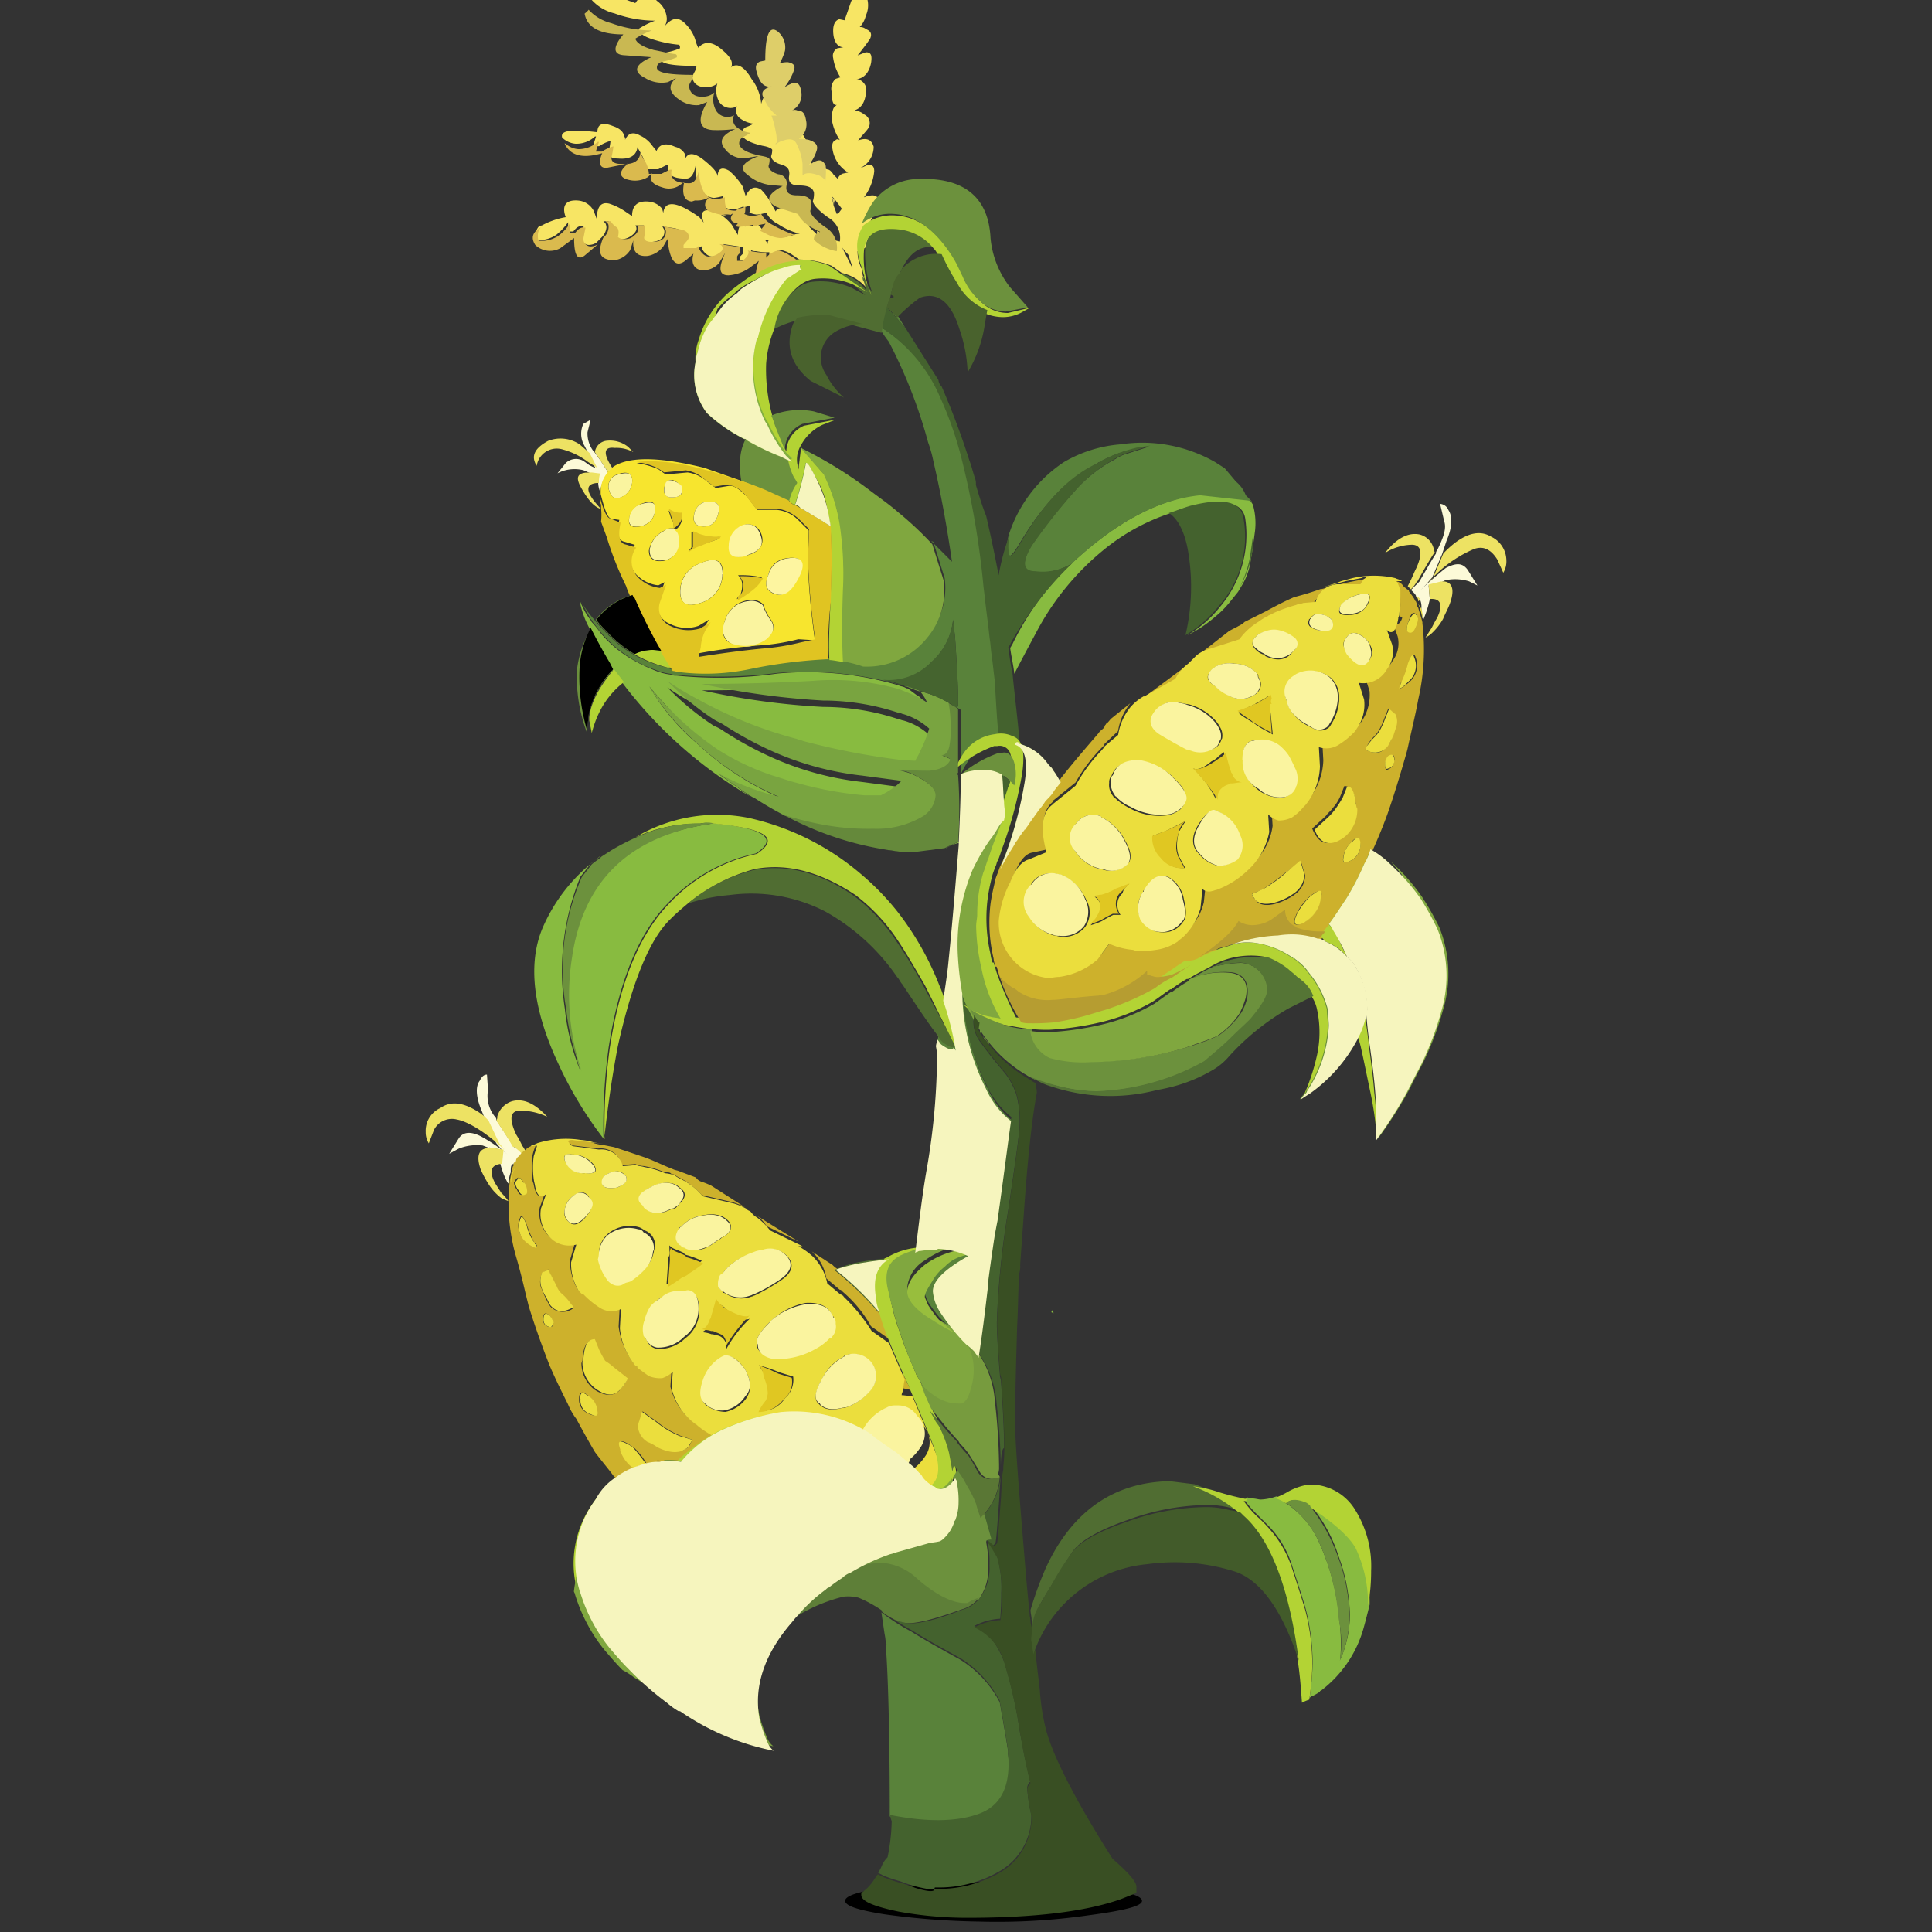 <svg id="Layer_1" data-name="Layer 1" xmlns="http://www.w3.org/2000/svg" viewBox="0 0 200 200"><rect x="0" y="0" width="200" height="200" fill="#333333" stroke="none"/><title>-corn-flower</title><rect id="layer_1-2" data-name="layer 1" y="-0.96" width="200" height="200" fill="none"/><path id="gli_corn-flower_l_1" data-name="gli corn-flower l 1" d="M118.22,196.78c0,.54-1.83,1-5.59,1.5a66.27,66.27,0,0,1-11.28.64,79,79,0,0,1-9.78-.75c-2.69-.43-4.08-.86-4.08-1.4s1.5-1,4.51-1.4a109.9,109.9,0,0,1,21.71,0C116.71,195.82,118.22,196.25,118.22,196.78Z"/><path id="gli_corn-flower_l_2" data-name="gli corn-flower l 2" d="M149.27,57.4l-1,2.36c.11-.11-.11.11-.64.75l-.64.64a35.21,35.21,0,0,1,2.69-2.36c1.07-.54,1.72-.54,2.26.21l1,1.61-.86-.43a4.83,4.83,0,0,0-2.47-.11l-.43.21-1.29.32.11,1.29v.21a11.35,11.35,0,0,1-.64,2l-.11-.11V64c0-.43-.11-.75-.11-1a1.85,1.85,0,0,0-.11-.86c-.11-.21-.21-.32-.43-.32,0-.21-.11-.32-.32-.54l-.21-.21.75-.75.11-.11c.75-1.29,1.29-2.26,1.72-2.9a.39.39,0,0,1,.11-.32c.64-1.29,1-2.26.75-3l-.43-1.83a1,1,0,0,1,.86.64c.43.64.43,1.72-.21,3.22Zm-95.86,63a.56.56,0,0,0-.43.21c-.11.11-.11.43-.11.75a3.18,3.18,0,0,0-.21,1.07v.11l-.11-.11a8.07,8.07,0,0,1-.75-1.93v-.21l.11-1.29-1.4-.21-.54-.21a5.09,5.09,0,0,0-2.47.32l-1,.54,1-1.61c.43-.64,1.18-.75,2.26-.21a16.23,16.23,0,0,1,2.9,2l-.75-.64-.54-.64-1.07-2.26L49.87,115c-.64-1.5-.64-2.58-.21-3.12.21-.43.43-.64.75-.64l.11,1.61a3.38,3.38,0,0,0,.75,2.79.39.39,0,0,1,.11.32c.43.64,1.07,1.61,1.83,2.79h.11a4.67,4.67,0,0,1,.75.64l.11.11-.43.32A.59.59,0,0,0,53.41,120.37ZM61,48.15l.64.32L60.93,47l-.43-.86a2.42,2.42,0,0,1-.11-2.26l.75-.43-.32,1.29a3,3,0,0,0,.64,2l.11.11A22.78,22.78,0,0,1,63,49c-.11,0-.11,0-.11.11a3.16,3.16,0,0,0-.75,1.83,2.53,2.53,0,0,1-.21-.86,3,3,0,0,1,.11-1L61.15,49l-.75-.32a3.79,3.79,0,0,0-2.69.32l.86-1.07a1.54,1.54,0,0,1,1.83-.21Z" fill="#fcfad8"/><path id="gli_corn-flower_l_3" data-name="gli corn-flower l 3" d="M133.15,155.62A9.46,9.46,0,0,1,136.7,160a24,24,0,0,1,1.93,7.52,19.93,19.93,0,0,1,.11,4.3,11.5,11.5,0,0,0,1-4.62,18.69,18.69,0,0,0-1.18-6.13,15.31,15.31,0,0,0-2.9-5.27c2.47,1.61,4.08,3,4.84,4.3a13.55,13.55,0,0,1,1.29,6c-.21.86-.43,1.72-.64,2.47a12.24,12.24,0,0,1-4.41,6.45.11.11,0,0,0-.11.11,4.67,4.67,0,0,1-.75.43c-.11,0-.21.11-.32.21a26.66,26.66,0,0,0,.32-3.55,22.66,22.66,0,0,0-.75-5.8c-.32-1.07-.75-2.47-1.4-4.41a10,10,0,0,0-2.36-4l-1.18-1.18a11.52,11.52,0,0,1-1.4-1.61c.11,0,.21-.11.32-.21a4.65,4.65,0,0,0,.54.11c.32,0,.64.11.86.11a5.3,5.3,0,0,0,1.61-.32,3.82,3.82,0,0,1,1,.43C132.94,155.52,133,155.62,133.15,155.62Zm-71-67c-.32.21-.64.54-1.07.86l-1,1.29a25.73,25.73,0,0,0-1.61,13.65,23.5,23.5,0,0,0,1.61,6.45,27.41,27.41,0,0,1-1-11.82Q60.72,87,73.94,85.23c5.27.54,6.66,1.61,4.3,3.12a17.45,17.45,0,0,0-9,5.05c-3.12,3.12-5.16,8.17-6.23,15a59.09,59.09,0,0,0-.54,9.46,39.92,39.92,0,0,1-4.62-7.63c-2.69-5.7-3.22-10.42-1.72-14.08A17.7,17.7,0,0,1,62.12,88.67Zm35.79-.86c.43-.21.86-.43,1.4-.64v.11A5.4,5.4,0,0,0,97.9,87.81ZM64.37,70.61l-1-1.29-.32-.64A33,33,0,0,1,61,65a9.18,9.18,0,0,1-1-2.9,7.54,7.54,0,0,0,1.07,2c.11.11.11.21.21.32a9.4,9.4,0,0,1,.86,1.07A12.15,12.15,0,0,0,65,68a16.94,16.94,0,0,0,2.79,1.4,5.82,5.82,0,0,0,1.61.43,1.36,1.36,0,0,0,.64.11,43.54,43.54,0,0,0,10.42-.21A33.47,33.47,0,0,1,93,70.94c.21.11.43.11.64.21l.21.11h.11l1,.75c.11,0,.11.11.21.11A3.86,3.86,0,0,1,96,73.41a8,8,0,0,0-1.29-.75L93.07,72a24.87,24.87,0,0,0-8.92-.86c-3.76.21-7.63.32-11.5.32a76.12,76.12,0,0,0,12.57,1.72,24.78,24.78,0,0,1,7.85,1.29c.11,0,.32.11.43.11a6.51,6.51,0,0,1,2.69,1.5,19.18,19.18,0,0,1-1,2.47,3.22,3.22,0,0,1-.43.86c-.54,0-1.07-.11-1.72-.11a78.8,78.8,0,0,1-9.89-1.93,1.53,1.53,0,0,1-.64-.21,47.13,47.13,0,0,1-10.21-4.08,25.59,25.59,0,0,1-3.22-1.93,28.09,28.09,0,0,0,4.84,4,4.36,4.36,0,0,1,1,.54,37.3,37.3,0,0,0,4,2.26,31.31,31.31,0,0,0,10.32,3l4.08.54c-.11.11-.21.11-.32.32A10.65,10.65,0,0,1,91.13,83H89.41a25.56,25.56,0,0,1-7-1.29c-.86-.21-1.61-.54-2.47-.75a25.57,25.57,0,0,1-5.7-2.79,60.23,60.23,0,0,1-7-7.09,22.4,22.4,0,0,0,5.05,6,29.67,29.67,0,0,0,8.38,5.48,25.79,25.79,0,0,1-6.34-2.47c1.72,1.18,2.79,2,3.33,2.36A45.36,45.36,0,0,1,64.37,70.61ZM111,58.26h0c4.62-4.3,9-6.56,13.33-7.09l4.94.54a1.89,1.89,0,0,1,.43.54,6.94,6.94,0,0,1,.21,2.79c-.11.75-.21,1.72-.43,2.9a6.68,6.68,0,0,1-1,2.79l-.32.54-.86,1.07a10,10,0,0,1-1.5,1.5,13.65,13.65,0,0,1-2.9,1.93,12.58,12.58,0,0,0,3.44-3,11.56,11.56,0,0,0,2.58-9c-.21-1.72-2-2.15-5.48-1.4a18.52,18.52,0,0,0-2.26.75,21.51,21.51,0,0,0-6.88,3.76,27.58,27.58,0,0,0-7.09,8.7Q106,67.82,105,69.75c-.11-1-.32-1.83-.43-2.69.11-.11.11-.21.21-.32A28.44,28.44,0,0,1,111,58.26Zm-2.15,77.59v-.11l.11-.11.11.32Z" fill="#88bb40"/><path id="gli_corn-flower_l_4" data-name="gli corn-flower l 4" d="M91.24,166.91a22.31,22.31,0,0,0,3.12,2c1.18.75,2.9,1.72,5.05,2.9a11.38,11.38,0,0,1,4.08,4.41c.32,1.83.64,3.55.86,5.05v.32c.43,3.33-.64,5.48-3,6.34s-5.48.86-9.24.11c0-9.35-.21-15.37-.43-17.84a.11.11,0,0,0,.11.11l-.11-.43a6.06,6.06,0,0,0-.11-.75Zm10.1-26.76a3.7,3.7,0,0,0-1.29-1.29l-.11-.11a9.4,9.4,0,0,1-1.07-.86c-.64-.54-1.18-1.07-1.61-1.5a15.38,15.38,0,0,1-1.18-1.61l-.32-.75c-.11-.21.21-.86.75-1.72a6.75,6.75,0,0,1,1.29-1.5,4.3,4.3,0,0,1,1.72-1.07,6.85,6.85,0,0,1,.75-.21h.21a10.61,10.61,0,0,0-3.22-.75l-.11.11a9.24,9.24,0,0,0-1.72.11.39.39,0,0,0-.32.11c-.11,0-.11,0-.21.11l.11-.86.32-2.58c.21-1.61.43-3.33.75-5.16a70.12,70.12,0,0,0,1.07-11.39,5.68,5.68,0,0,0-.11-1.4c0-.21.11-.43.11-.75.21.21.32.43.43.54q1.13.81,1.29.32l.21.32a30,30,0,0,0-1.29-5.16c.21-1.5.43-2.79.54-4,.43-4.19.75-8.28,1.07-12.14v.21c.11-2.36.21-4.73.21-7a5.66,5.66,0,0,1,2.47-.43,3.29,3.29,0,0,1,1.83.43c.11.86.11,1.83.21,2.9,0,.43.11.86.11,1.29a4.65,4.65,0,0,0-.11.54,2.85,2.85,0,0,0-.54.64c-.32.54-.64,1.07-1,1.5a21.55,21.55,0,0,0-1.72,3,20.21,20.21,0,0,0-1.5,9.24,32.06,32.06,0,0,0,.43,3.55,22.78,22.78,0,0,0,2.47,9.89,8.92,8.92,0,0,0,2.58,3.33c-.21,1.4-.64,4.84-1.4,10.32-.11.54-.21,1.07-.32,1.72q-.32,2.1-.64,4.51v.32A41.92,41.92,0,0,0,101.34,140.15Zm2.15-63.41a4.54,4.54,0,0,0-3.12,1.83,8.6,8.6,0,0,0-.86,1.5V73.52a6.16,6.16,0,0,0-.75-.43c.11,0,.21.11.32.11s.11-.32.11-.64c0-1.18-.11-3.33-.32-6.56l-.21-1.83a6.77,6.77,0,0,1-2.26,4.41,6,6,0,0,1-5.05,1.83,12.38,12.38,0,0,1,2.26.64c-.21-.11-.43-.11-.64-.21a35.87,35.87,0,0,0-12.47-1.18,50.15,50.15,0,0,1-10.42.21,1.36,1.36,0,0,1-.64-.11,5.82,5.82,0,0,1-1.61-.43A11.33,11.33,0,0,1,65,67.93a12.15,12.15,0,0,1-2.79-2.47c-.32-.32-.54-.75-.86-1.07,0-.11-.11-.21-.21-.32l-1-1.83a10.91,10.91,0,0,0,1.4,1.93,10.7,10.7,0,0,0,1.07,1.18,12.18,12.18,0,0,0,2.9,2.36A13.61,13.61,0,0,0,69,69.11c.21.11.43.11.64.21a1.36,1.36,0,0,1,.64.11,22.48,22.48,0,0,0,7.42-.32,49.87,49.87,0,0,1,7.85-1h.21c.21,0,.75.11,1.5.21.54.11,1.29.21,2.15.43a7.89,7.89,0,0,0,6.66-3,7.61,7.61,0,0,0,1.72-5.91l-1.18-3.76L96.4,56l2.15,2.15c-.54-3.76-1.18-7.2-1.93-10.42a13,13,0,0,0-.54-1.93A51.43,51.43,0,0,0,92,35.36c-.43-.54-.75-1.07-1.07-1.5l.43.11a16.82,16.82,0,0,1,6.23,7.31,37.36,37.36,0,0,1,2.26,6.45,88.12,88.12,0,0,1,2.26,13.22c.11.86.21,1.72.32,2.69s.21,1.72.32,2.69A10.72,10.72,0,0,0,103,68a22.9,22.9,0,0,0,.32,2.69A28.94,28.94,0,0,0,103.49,76.74ZM90.06,68.9h0Zm3.76-34.82c-.64-.75-1.29-1.5-1.93-2.36A10.13,10.13,0,0,1,93,32.79C93.28,33.22,93.5,33.65,93.82,34.08Zm35.36,17.73-4.94-.54c-4.3.43-8.7,2.79-13.22,7a.11.11,0,0,0-.11.11,6.66,6.66,0,0,1-3.87.86c-1.18,0-1.29-1-.32-2.69a56,56,0,0,1,4.41-5.59,14.92,14.92,0,0,1,3.76-3.12c.43-.21.86-.54,1.4-.75l2.69-.86-1.4.21a12.53,12.53,0,0,0-3.76,1.4c-.11,0-.21.11-.32.21-2.9,1.4-5.59,4.19-8,8.28-.64,1.07-1,1.4-1.18,1.18a5,5,0,0,1,.11-2.15,14.29,14.29,0,0,1,5.7-7.52A13.68,13.68,0,0,1,116,46a15.2,15.2,0,0,1,9.78,1.83l1,.64,1.18,1.4a3.27,3.27,0,0,1,1,1.4l.64.64ZM85.87,54.39l-1-.64-2.15-1.29a2.35,2.35,0,0,1-.54-.32A33.73,33.73,0,0,0,83.29,48c0-.54.32-.21,1,1.18a13.74,13.74,0,0,1,1.29,3.44C85.65,53.1,85.76,53.74,85.87,54.39Z" fill="#59823a"/><path id="gli_corn-flower_l_5" data-name="gli corn-flower l 5" d="M147.77,60.41c.54-.54.75-.86.64-.75l1-2.36a9.69,9.69,0,0,1,1.07-1c1.5-1.18,2.79-1.4,3.87-.75A2.76,2.76,0,0,1,155.94,58a2.29,2.29,0,0,1-.32,1.29l-.64-1.4c-.64-1-1.4-1.4-2.36-1.07A12.79,12.79,0,0,0,147.77,60.41ZM148,62V61.8l-.11-1.29,1.29-.32h.32c.86.11,1.07.86.64,2.15-.21.64-.54,1.18-.75,1.72a6.1,6.1,0,0,1-1.18,1.5,2.25,2.25,0,0,1-.64.43l.64-1s.32-.64.54-1V64c.64-1.29.43-2-.54-2C148.09,62,148.09,62,148,62ZM51.37,116a.65.65,0,0,0,.11-.43A2.32,2.32,0,0,1,53,114c1.18-.32,2.36.21,3.65,1.61a6.6,6.6,0,0,0-2.79-.64c-1.07,0-1.18.86-.43,2.47a11.72,11.72,0,0,1,.64,1.18,2.35,2.35,0,0,1,.32.54l-.43.21a4.67,4.67,0,0,0-.75-.64h-.11C52.44,117.58,51.8,116.61,51.37,116Zm-.75.11,1.07,2.26.54.64c-2-1.83-3.76-2.9-4.94-3.12a2.08,2.08,0,0,0-2.36,1.07l-.54,1.4a2.17,2.17,0,0,1-.32-1.18,2.58,2.58,0,0,1,1.5-2.47c1.07-.75,2.36-.64,4,.43A4.62,4.62,0,0,1,50.62,116.07Zm.11,2.69,1.4.21L52,120.27v.21h-.11c-1.07.11-1.29.75-.64,2l.64,1a7,7,0,0,1,.75.86,5.24,5.24,0,0,1-.75-.32,5.5,5.5,0,0,1-1.29-1.4,11,11,0,0,1-.86-1.61c-.43-1.29-.21-2,.64-2.15C50.62,118.87,50.62,118.76,50.73,118.76ZM61.26,48.91l.86.11A3,3,0,0,0,62,50h-.21c-1.29.11-1.18,1,.43,2.69-.75-.21-1.4-1-2.15-2.36-.43-.86-.32-1.29.54-1.4Zm-.21-2,.75,1.5L61.15,48l-.32-.21a7.7,7.7,0,0,0-2.69-1.29,2.1,2.1,0,0,0-2.58,1.72c-.64-1-.21-1.83,1.18-2.58A3.55,3.55,0,0,1,60,46Zm2.36,1.61c-.21.11-.32.32-.43.43-.32-.54-.75-1.18-1.4-2.15a1.38,1.38,0,0,1,1.29-1.18,3,3,0,0,1,2.15.64l.54.54a3.68,3.68,0,0,0-1.93-.43C62.44,46.22,62.44,47,63.41,48.48ZM146.05,61l-.21-.21-.11-.11.32-.64c.21-.43.32-.75.54-1.18.75-1.61.54-2.47-.43-2.47a5.35,5.35,0,0,0-2.79.86q1.77-2.26,3.55-1.93a2,2,0,0,1,1.5,1.5.39.39,0,0,0,.11.32c-.43.64-1,1.61-1.72,2.9a.11.11,0,0,1-.11.11A3,3,0,0,1,146.05,61Zm.75,1.18a.39.39,0,0,0-.11-.32l-.11-.11c.21,0,.32.11.43.32A.33.33,0,0,1,146.8,62.23ZM53.09,120.59a.56.56,0,0,1,.43-.21l-.11.11a.11.11,0,0,0-.11.11Z" fill="#ede263"/><path id="gli_corn-flower_l_6" data-name="gli corn-flower l 6" d="M103.49,101.14l-.32-1.07h-.11a3.32,3.32,0,0,1-.21-.86,16.19,16.19,0,0,1-.32-5.59c.11-.86.32-1.72.54-2.69.11-.32.21-.54.32-.86s.11-.32.21-.54.32-.64.54-1c.32-.64.75-1.18,1.07-1.83.21-.21.32-.54.54-.75a1.48,1.48,0,0,1,.32-.43c0-.11,0-.11.11-.11a1.65,1.65,0,0,1,.43-.64l1-1.4a3,3,0,0,0,.64-.86,7,7,0,0,1,.86-1c.21-.32.54-.64.75-1,1.18-1.5,2.47-3,3.87-4.62.11-.21.32-.32.54-.54,0-.11.11-.11.11-.21s.11-.11.11-.21c.21-.11.32-.32.54-.54l2-1.61a6,6,0,0,0-1.29,2.9L114.35,77a.38.38,0,0,0-.11.21l-.11.11A17,17,0,0,0,111.34,81l-2.26,1.83A.11.11,0,0,0,109,83c-1.07.86-1.29,2.58-.64,4.94l-1.5.32c-.75.11-1.4,1-1.93,2.36a13.33,13.33,0,0,0-1.18,4,5,5,0,0,0,1.61,4.19,5.22,5.22,0,0,0,3.55,1.83,4.82,4.82,0,0,0,1.18-.11,6.82,6.82,0,0,0,4-1.83l1.18-1.61a7.53,7.53,0,0,0,2.47.64c.21,0,.43.11.64.11A9.24,9.24,0,0,0,120,97.7a5.21,5.21,0,0,0,2.26-.86,2.85,2.85,0,0,0,.64-.54,5.53,5.53,0,0,0,1.72-2.9l.21-2a1,1,0,0,0,1,.21.81.81,0,0,0,.43-.11,6.92,6.92,0,0,0,3.22-2,6.11,6.11,0,0,0,2.26-4l-.11-1.83a2.23,2.23,0,0,0,1.07.64,3.31,3.31,0,0,0,1.4-.32,5.05,5.05,0,0,0,1.18-1.07c0-.11.11-.11.21-.21a6.62,6.62,0,0,0,1.5-4l-.11-2a2.31,2.31,0,0,0,2-.21,8.92,8.92,0,0,0,1.72-1.4,2.34,2.34,0,0,0,.43-.54,4.86,4.86,0,0,0,.75-3l-.54-1.72a2.79,2.79,0,0,0,2.9-1.4,3,3,0,0,0,.54-2.58l-.54-1.5c.54.54,1,.21,1.18-1.18V64c-.43-.11-.43-.32-.43-.43a6.2,6.2,0,0,0-.11-2.47,7.41,7.41,0,0,0-.32-.86l-.11-.11.43.11.32.21c.11.11.21.32.43.43l.11.11.21.11v.11l.32.43a2.35,2.35,0,0,1,.32.54l.11.11c0,.11.11.21.11.32a.39.39,0,0,0,.11.32c.11.43.32,1,.43,1.5v.11a22.87,22.87,0,0,1-.43,7.85c-.21,1.18-.54,2.58-.86,4-.11.43-.21,1-.32,1.4-.64,2.26-1.29,4.41-2,6.45-.54,1.5-1.18,3-1.83,4.41-.21.54-.43,1.07-.64,1.5a27.37,27.37,0,0,1-1.83,3.55,23.6,23.6,0,0,1-1.83,2.69l-.43.43-.32.43h-.54a5.1,5.1,0,0,1-2.47-.43l-.11-.11a1.82,1.82,0,0,1-1-1.72c-.75.54-1.18.86-1.5,1.07a3.19,3.19,0,0,1-1.93.54,3.24,3.24,0,0,1-1.4-.43,12.87,12.87,0,0,1-4.08,3.76,8,8,0,0,0-1.29.75h.32a16.51,16.51,0,0,1-2,1,7.94,7.94,0,0,1-1.29.21,1.36,1.36,0,0,1-.64-.11.65.65,0,0,0-.43-.11v-.43a10.83,10.83,0,0,1-4.41,2.47c-.21,0-.54.11-.75.11-1.61.11-3.12.32-4.41.43h-.21a4.91,4.91,0,0,1-3.55-.86c-.21-.11-.43-.32-.64-.43A4,4,0,0,0,103.49,101.14ZM67,151.54l-.11-.11a8.12,8.12,0,0,0-1.18-1.5c-.21-.11-.43-.32-.64-.43-.86-.54-1.07-.32-.75.54a.65.65,0,0,0,.11.43,4.82,4.82,0,0,0,1.07,1.4.38.38,0,0,0,.21.11A8.71,8.71,0,0,0,63.73,153l-.21-.21c-.64-.86-1.29-1.61-1.93-2.47-.64-1.07-1.29-2.26-1.93-3.44a6.85,6.85,0,0,1-.86-1.5c-.64-1.29-1.29-2.58-1.93-4.08-.75-1.93-1.5-4-2.15-6.13l-.32-1.29q-.48-2.1-1-3.87a20,20,0,0,1-.64-7.63v-.11c.11-.54.21-1.07.32-1.5a.39.39,0,0,0,.11-.32c0-.11,0-.11.11-.11l.11-.11a.59.59,0,0,1,.32-.54l.32-.43-.11.11.32-.21a1.89,1.89,0,0,1,.54-.43l.21-.11.43-.11v.11a5,5,0,0,0-.32,1,8.62,8.62,0,0,0,0,2.36,1,1,0,0,0,.11.54c.21,1.29.64,1.61,1.18,1l-.54,1.5a3.35,3.35,0,0,0,.64,2.58,2.76,2.76,0,0,0,3,1.07L59,130.48a5.85,5.85,0,0,0,.75,2.9,1.07,1.07,0,0,0,.54.43A8.92,8.92,0,0,0,62,135.2a3,3,0,0,0,2.15.11l-.11,2a7.84,7.84,0,0,0,1.61,3.87c.11,0,.11.11.21.21.43.32.86.64,1.18.86a3,3,0,0,0,1.4.21,4,4,0,0,0,1.07-.64l-.11,1.72A6.31,6.31,0,0,0,72,147.35a9,9,0,0,0,2.47,1.5,13.58,13.58,0,0,0-4.08,3.22c-.54,0-1.07-.11-1.61-.11l-.64-.32V152A1,1,0,0,0,67,151.54Zm-4.51-33,1.07.21c1,.32,1.93.64,3,1s2,.86,3.12,1.29c.21.11.43.11.64.21l1.72.64a1.07,1.07,0,0,0,.54.43,7.41,7.41,0,0,1,1.07.43L77.16,125a6.57,6.57,0,0,0-1.29-.54l-3.22-.75A8.42,8.42,0,0,0,70.5,122a4.67,4.67,0,0,1-.75-.43.39.39,0,0,1-.32-.11c-.11-.11-.32-.11-.64-.11a9.6,9.6,0,0,0-2.15-.64,2,2,0,0,1-.86-.21l-1.4.11a2.27,2.27,0,0,0-2.47-1.72l-2.69-.32c-.11-.11-.21-.21-.32-.21s-.11-.11-.21-.32a4.65,4.65,0,0,1,.54-.11c.54.11,1.07.11,1.61.21A9,9,0,0,0,62.44,118.55Zm20.2,10-3.33-1.61A3.7,3.7,0,0,0,78,125.64ZM91.13,136a23.93,23.93,0,0,0,.86,2.58l-1.83-1.29a12.81,12.81,0,0,0-2.9-3.55l-.11-.11c-.11-.11-.11-.11-.21-.11l-1.4-1.18a4.74,4.74,0,0,0-1.5-2.79l2.15,1.4a2.34,2.34,0,0,0,.54.43c-.11,0-.21.11-.32.11A39.68,39.68,0,0,1,91.13,136Zm31.81-67.17a6.87,6.87,0,0,0-1.4,1.61l-3.22,1.83Zm13.86-7.85c.86-.21,1.72-.43,2.47-.64l1.61-.32c.21,0,.32-.11.54-.11a.11.11,0,0,0-.11.11l-.32.32a1.55,1.55,0,0,1-.21.32l-2.58.54A2.51,2.51,0,0,0,135.73,63l-1.07-.11a2,2,0,0,0-.75.21,17.06,17.06,0,0,0-2.15.75l-.64.32c-.11,0-.11.11-.21.11a3.77,3.77,0,0,0-.86.54,8.3,8.3,0,0,0-2,1.83l-3,.75a3.63,3.63,0,0,0-1.29.64l3.44-2.69c.32-.21.64-.32,1-.54a2.25,2.25,0,0,0,.64-.43l1.5-.75.64-.32c1-.54,2-1.07,3-1.5A29.65,29.65,0,0,0,136.81,60.94Zm9,3.33c-.21.64-.21,1,0,1.07s.54-.11.75-.64a2.73,2.73,0,0,0,.21-.75.81.81,0,0,0-.21-.43c-.21-.21-.43-.11-.64.43C145.94,64.06,145.84,64.17,145.84,64.27ZM145,70.83c-.11.32-.11.43,0,.43a5.75,5.75,0,0,0,1-.75,2.25,2.25,0,0,0,.54-2.47q-.16-.64-.64.64a9,9,0,0,1-.64,1.83C145,70.61,145,70.72,145,70.83Zm-3.44,6.34a.81.81,0,0,0-.21.43c1,.54,1.72.43,2.26-.43a2.08,2.08,0,0,0,.54-1l.32-1a1.69,1.69,0,0,0-.11-1.29l-.64-.54-.43,1.07a5.24,5.24,0,0,1-.32.75,3.75,3.75,0,0,1-.64,1A3.9,3.9,0,0,0,141.54,77.17Zm2.79,1.5c0-.54-.11-.64-.64-.32a1.22,1.22,0,0,0-.32.86c0,.43.11.54.32.43A1,1,0,0,0,144.33,78.67ZM54.16,122.41c-.21-.54-.54-.64-.75-.32-.11.11-.11.21-.21.32a1.43,1.43,0,0,0,.32.75c.21.54.43.64.75.43s.21-.43,0-1C54.27,122.41,54.16,122.41,54.16,122.41Zm2.58,9-.64.43a2,2,0,0,0-.11,1.4c.11.21.21.54.43,1s.32.64.54,1a1.78,1.78,0,0,0,2.36.21c0-.11-.11-.21-.21-.32a5.44,5.44,0,0,0-.86-1,2,2,0,0,1-.64-.86l-.32-.64Zm-1.5-2.9a15.8,15.8,0,0,1-.75-1.83q-.48-1.13-.64-.64a1.92,1.92,0,0,0,.54,2.36c.54.43.86.64,1.07.64s.11-.11,0-.32C55.24,128.76,55.24,128.65,55.24,128.54Zm16.44,20.53-1.29-.43a9.9,9.9,0,0,1-2.47-1.5l-1.4-1-.43,1.4a1.94,1.94,0,0,0,1,1.72,4.36,4.36,0,0,1,1,.54c1.29.54,2.26.64,2.9.21a.84.84,0,0,0,.43-.43C71.47,149.39,71.57,149.28,71.68,149.07Zm-7.52-5.16a3.86,3.86,0,0,0,.75-1.07l-1.5-1.18a6,6,0,0,0-.86-.64,11.72,11.72,0,0,1-.64-1.18l-.43-1.07c-.75,0-1.07.64-1.18,1.93a.65.65,0,0,1-.11.43,3.41,3.41,0,0,0,1.4,2.79Q63.19,144.88,64.16,143.91Zm-3.22.64c-.64-.54-1-.54-1,.32a1.52,1.52,0,0,0,1,1.5c.64.32.86.21.75-.32A1.88,1.88,0,0,0,60.93,144.55Zm-4.08-7.2c.21.11.43,0,.43-.43a2.69,2.69,0,0,0-.43-.75c-.43-.32-.64-.21-.64.43A.71.71,0,0,0,56.85,137.35Zm36.65,4.84v.11c.21.54.54,1.07.75,1.61l-1-.21h-.11c0-.11.11-.32.11-.43C93.39,142.94,93.39,142.51,93.5,142.19ZM140.35,83.3c-.11-1.29-.54-1.93-1.18-1.93l-.43,1.07a4.44,4.44,0,0,1-.75,1.18c-.21.32-.54.54-.75.86l-1.4,1.29a3.58,3.58,0,0,0,.64,1.07c.64.64,1.4.54,2.47-.32a3.68,3.68,0,0,0,1.29-2.9A.39.39,0,0,0,140.35,83.3Zm-.43,3.87a2.41,2.41,0,0,0-.86,1.61c-.11.54.11.64.75.32a1.72,1.72,0,0,0,1-1.72C140.78,86.63,140.46,86.52,139.92,87.16Zm-10.32,5.37c0,.21.11.32.32.54s.21.32.43.43c.64.32,1.61.21,2.9-.43a6,6,0,0,0,.86-.54,2.44,2.44,0,0,0,1-1.93l-.43-1.4L133,90.39a23.17,23.17,0,0,1-2.36,1.72Zm7.09.54c.32-.86,0-1.07-.75-.54a2.85,2.85,0,0,0-.64.54,5.39,5.39,0,0,0-1.07,1.5c-.43,1-.32,1.29.43,1.07a3.54,3.54,0,0,0,1.93-2.15C136.59,93.29,136.7,93.18,136.7,93.08Z" fill="#cdb12c"/><path id="gli_corn-flower_l_7" data-name="gli corn-flower l 7" d="M55,118.65c0-.11,0-.11.11-.11s.32-.11.54-.21a9.94,9.94,0,0,1,4.51-.32,5.55,5.55,0,0,1,1.18.21c.32.11.75.11,1.18.21-.54-.11-1.07-.11-1.61-.21s-1.07-.11-1.61-.21a1,1,0,0,0-.54.11c.11.11.21.21.21.32s.21.11.32.21L62,119a2.27,2.27,0,0,1,2.47,1.72l1.4-.11c.21.11.54.11.86.21a9.6,9.6,0,0,1,2.15.64,3.8,3.8,0,0,1,.64.11.39.39,0,0,0,.32.11,4.67,4.67,0,0,0,.75.43,6.61,6.61,0,0,1,2.15,1.72l3.22.75a6.57,6.57,0,0,1,1.29.54l.11.11c.11.11.32.11.43.32l.11.11.21.21.32.21a7.3,7.3,0,0,1,1.29,1.29L83.07,129h-.43a7.63,7.63,0,0,1,1.5,1.07,5.4,5.4,0,0,1,1.5,2.79L87,134a.33.33,0,0,1,.21.11.11.11,0,0,1,.11.11,18.27,18.27,0,0,1,2.9,3.55l1.83,1.29c.43,1.07,1,2.36,1.61,3.76-.11.32-.11.75-.21,1.18,0,.11-.11.21-.11.43h.11l1,.11c.86,2,1.61,3.87,2.36,5.7.86,2.26.75,3.65-.32,4.41a3.77,3.77,0,0,1-1.07-.86c-.11-.11-.11-.21-.21-.32s-.11-.21-.21-.21a6.48,6.48,0,0,0-.86-.86c.11-.11.32-.21.54-.43a5.63,5.63,0,0,0,1.07-1.18,2.51,2.51,0,0,0-.32-3.33,2.28,2.28,0,0,0-1.93-1.07h-.43a1.55,1.55,0,0,0-.75.21,5.25,5.25,0,0,0-2.58,2.47,14.62,14.62,0,0,0-8.92-2A17.71,17.71,0,0,0,74.58,149a9,9,0,0,1-2.47-1.5,6.31,6.31,0,0,1-2.58-3.76l.11-1.72a2.86,2.86,0,0,1-1.07.64,3,3,0,0,1-1.4-.21c-.32-.21-.75-.54-1.18-.86a.23.23,0,0,0-.21-.21,7.08,7.08,0,0,1-1.61-3.87l.11-2a2.2,2.2,0,0,1-2.15-.11,8.92,8.92,0,0,1-1.72-1.4c-.21,0-.32-.21-.54-.43a5.32,5.32,0,0,1-.75-2.9l.54-1.83a2.76,2.76,0,0,1-3-1.07A3.35,3.35,0,0,1,56,125.1l.54-1.5c-.54.54-1,.21-1.18-1a4.65,4.65,0,0,1-.11-.54,8.67,8.67,0,0,1,0-2.36l.32-1v-.11Zm63.41-46.53,3.22-1.83a5.06,5.06,0,0,1,1.4-1.61l.32-.32.11-.11.32-.32.11-.11a3.63,3.63,0,0,1,1.29-.64l3.12-1a6.74,6.74,0,0,1,2-1.83,6,6,0,0,1,.86-.54c.11,0,.11-.11.21-.11l.64-.32a17.06,17.06,0,0,1,2.15-.75c.21-.11.54-.11.75-.21l1.29-.11a2.43,2.43,0,0,1,2.47-1.83h2.15c.11-.11.11-.21.21-.32s.11-.21.32-.32l.11-.11a1,1,0,0,0-.54.11l-1.61.32c-.75.21-1.61.43-2.47.64.75-.21,1.5-.43,2-.64l1.18-.32a10,10,0,0,1,4.41,0c.21.11.32.11.54.21s.11,0,.11.11h-.54l.11.11a7.4,7.4,0,0,1,.32.86,19.94,19.94,0,0,1-.11,2.36.65.65,0,0,1-.11.43v.11c-.21,1.29-.64,1.72-1.18,1.18l.54,1.5a3,3,0,0,1-.54,2.58,2.79,2.79,0,0,1-2.9,1.4l.54,1.72a4.25,4.25,0,0,1-.75,3,1.89,1.89,0,0,1-.43.54,8.12,8.12,0,0,1-1.5,1.18,2.37,2.37,0,0,1-2,.21l.11,2a6.62,6.62,0,0,1-1.5,4l-.21.21a5.36,5.36,0,0,1-1.18,1.07,3,3,0,0,1-1.4.32,2.23,2.23,0,0,1-1.07-.64l.11,1.83a7.21,7.21,0,0,1-2.26,4,9.3,9.3,0,0,1-3.22,2c-.11,0-.32.11-.43.11a1,1,0,0,1-1-.21l-.21,2a6.54,6.54,0,0,1-1.72,2.9c-.21.21-.43.32-.64.54a5.21,5.21,0,0,1-2.26.86,8.69,8.69,0,0,1-1.72.11,1.36,1.36,0,0,1-.64-.11,7.53,7.53,0,0,1-2.47-.64l-1.18,1.61a7.56,7.56,0,0,1-4,1.83c-.43,0-.75.11-1.18.11A5.7,5.7,0,0,1,105,99.52a5.78,5.78,0,0,1-1.61-4.19,10.8,10.8,0,0,1,1.18-4c.54-1.4,1.18-2.15,1.93-2.36l1.83-.75c-.64-2.36-.54-4.08.64-4.94a.11.11,0,0,1,.11-.11l2.26-1.83a17,17,0,0,1,2.79-3.76.11.11,0,0,1,.11-.11c.11-.11.11-.11.11-.21l1.4-1.18a6,6,0,0,1,1.29-2.9,5.23,5.23,0,0,1,1.5-1.18Zm22.68-10.64a3.33,3.33,0,0,0-2.26,1.18c-.43.75-.21,1.07.86,1a2.09,2.09,0,0,0,1.93-1.18C142,61.59,141.75,61.37,141.11,61.48Zm-3.33,2.58a2.35,2.35,0,0,0-.54-.32q-1.13-.48-1.61.32a.11.11,0,0,0-.11.11c-.21.54.11.86,1,1.07s1.29,0,1.4-.43S137.88,64.17,137.78,64.06ZM139.39,66c-.43.43-.43,1,.11,1.61.86,1.18,1.61,1.4,2.15.86a1.47,1.47,0,0,0,.32-1.4,2.51,2.51,0,0,0-1.07-1.29C140.25,65.35,139.71,65.46,139.39,66Zm7.74-3a2.39,2.39,0,0,1,.11,1,6.16,6.16,0,0,0-.43-1.5C146.91,62.66,147,62.77,147.13,63Zm-1.29,1.29c0-.11.11-.11.11-.21.21-.43.43-.64.64-.43a.56.56,0,0,1,.21.43,2.73,2.73,0,0,1-.21.75c-.21.54-.43.75-.75.64S145.62,64.81,145.84,64.27Zm-15.69,1.5c-.64.54-.64,1-.11,1.5l.11.11a2.35,2.35,0,0,0,.54.32c.11,0,.21.11.32.21,1.18.54,2.15.43,2.79-.43l.11-.11a.81.81,0,0,0,0-1.29,4.8,4.8,0,0,0-1.5-.75,2.36,2.36,0,0,0-1.5.11A1.16,1.16,0,0,0,130.15,65.78Zm3,6.56a3.72,3.72,0,0,0,.86,1.72,4.82,4.82,0,0,0,1.4,1.07l.64.32a1.35,1.35,0,0,0,1.29,0,.84.84,0,0,0,.43-.43,5.26,5.26,0,0,0,.86-2.47V72a2.68,2.68,0,0,0-.86-1.83,3.16,3.16,0,0,0-3.22-.43,2.35,2.35,0,0,0-.54.32,1.89,1.89,0,0,0-.86,1.93Q133,72,133.15,72.33Zm-3-2.58a3.27,3.27,0,0,0-2.36-1.07,3.06,3.06,0,0,0-1.72.21,2.25,2.25,0,0,0-.64.43c-.64.64-.54,1.18.43,1.72.11,0,.11.11.21.21.43.32.86.54,1.18.75a2.51,2.51,0,0,0,2.47,0c.11-.11.21-.11.32-.21l.11-.11a1.17,1.17,0,0,0,.11-1.61A.39.39,0,0,0,130.15,69.75Zm-.21,3.12a11.21,11.21,0,0,0-1.72.86c0,.11.43.43,1.4,1,.21.11.43.32.64.43.64.43,1.18.64,1.5.86l-.32-3.12-.11.11a.48.48,0,0,1,0-.54V72a1.48,1.48,0,0,1-.43.32c-.21.11-.54.32-1,.54C130,72.76,130,72.87,129.93,72.87Zm-1.29,5.8a3.77,3.77,0,0,0,1.5,3,3.61,3.61,0,0,0,2.69.86,1.55,1.55,0,0,0,1.18-1c0-.11.11-.21.11-.32a2.47,2.47,0,0,0-.11-1.5,6.52,6.52,0,0,0-.75-1.5,3,3,0,0,0-1-1.07,3,3,0,0,0-2.15-.54,1.36,1.36,0,0,0-.64.11C129,76.85,128.64,77.49,128.64,78.67Zm15.69,0a.82.82,0,0,1-.64.86c-.21.11-.32,0-.32-.43a1.22,1.22,0,0,1,.32-.86C144.12,78,144.33,78.14,144.33,78.67Zm-2.79-1.5a5.44,5.44,0,0,1,.86-1,3.75,3.75,0,0,0,.64-1,5.24,5.24,0,0,0,.32-.75l.43-1.07.64.54a1.69,1.69,0,0,1,.11,1.29l-.32,1s-.32.64-.54,1a1.65,1.65,0,0,1-2.26.43C141.32,77.49,141.43,77.28,141.54,77.17ZM145,70.83c0-.11.11-.21.11-.32a9,9,0,0,0,.64-1.83q.48-1.29.64-.64a2.12,2.12,0,0,1-.54,2.47c-.43.43-.75.75-1,.75A.81.81,0,0,1,145,70.83Zm-22.89,1.93a2.28,2.28,0,0,0-2.58,1c-.54.75-.32,1.5.75,2.26a25.27,25.27,0,0,0,2.69,1.5c.11,0,.32.11.43.11a2.68,2.68,0,0,0,2.69-.43c.11-.11.11-.21.21-.32s.11-.32.21-.43a1.66,1.66,0,0,0-.21-1.18,3.27,3.27,0,0,0-.54-.75,5.65,5.65,0,0,0-2.69-1.61C122.62,72.87,122.41,72.76,122.08,72.76Zm1.4,6.77a11.33,11.33,0,0,1,2.36,3.22,1.15,1.15,0,0,1,.32-1.18,1.73,1.73,0,0,1,.75-.43c.11,0,.21-.11.32-.11a3.31,3.31,0,0,1,1.07-.11c-.43,0-.75-.32-1-.86,0-.11-.11-.11-.11-.21-.11-.43-.32-1.07-.54-2-.21.21-.43.32-.64.54s-.43.32-.64.43C124.56,79.53,123.91,79.75,123.48,79.53ZM126,83.94c-.54-.21-1.18.21-1.93,1.4s-.75,2.26,0,3a3.63,3.63,0,0,0,2,1.29A3.75,3.75,0,0,0,128,89a2.34,2.34,0,0,0,.21-2.58A3.93,3.93,0,0,0,126.06,84C126.06,83.94,126.06,83.94,126,83.94Zm-4.62-3.55a6.55,6.55,0,0,0-3.65-1.61c-1.4,0-2.36.54-2.69,1.61a.11.11,0,0,0-.11.11,1,1,0,0,0-.11.54,1.8,1.8,0,0,0,.43,1.4.11.11,0,0,0,.11.11,6,6,0,0,0,1.5,1.07,6.27,6.27,0,0,0,4.19.75c1-.32,1.5-.75,1.61-1.5C122.94,82.11,122.41,81.36,121.33,80.39Zm.75,5.59a7.29,7.29,0,0,1,.64-1c-.43.21-1.07.54-2,1l-1.4.54a2.88,2.88,0,0,0,.86,2.26,2.76,2.76,0,0,0,2.47,1.07c-.32-.54-.54-1-.64-1.18a2.53,2.53,0,0,1-.21-.86A5,5,0,0,1,122.08,86Zm-3.76,6.34a2.61,2.61,0,0,0-.21,2.9,3,3,0,0,0,1.4,1.18,3.31,3.31,0,0,0,1.07.11,2.32,2.32,0,0,0,1.83-1.07c.32-.32.43-1.07.11-2.26a3.29,3.29,0,0,0-1.4-2.26c-.86-.54-1.72-.21-2.47,1C118.43,92.11,118.32,92.22,118.32,92.32Zm-1.4-.86a8.7,8.7,0,0,1-1.4.64c-.54.21-1.07.43-1.5.64-.21,0-.54.11-.75.11a1.3,1.3,0,0,1,.64,1,2,2,0,0,1-.43,1.18,5.55,5.55,0,0,1-.64.75,8.16,8.16,0,0,0,1.18-.43,11.72,11.72,0,0,1,1.18-.64H116a1.73,1.73,0,0,1-.32-1.18,1.45,1.45,0,0,1,.54-1.07C116.28,92,116.6,91.79,116.93,91.46Zm-.11-2.15c.32-.54.21-1.29-.43-2.36,0-.11-.11-.11-.11-.21A5.35,5.35,0,0,0,114,84.59l-.11-.11a2.13,2.13,0,0,0-2.47.75,2.26,2.26,0,0,0-.11,2.9A4.37,4.37,0,0,0,114,90h.11a2.57,2.57,0,0,0,2.47-.43C116.6,89.42,116.71,89.42,116.82,89.31Zm-10.1,2.26a2.62,2.62,0,0,0-.11,3.44,4.09,4.09,0,0,0,2.47,1.83c.21,0,.43.11.64.11a2.82,2.82,0,0,0,2.58-1,2.59,2.59,0,0,0,.11-2.79,5,5,0,0,0-2.58-2.58,1.83,1.83,0,0,0-.75-.11A2.23,2.23,0,0,0,106.72,91.57Zm-48.15,28.8a2,2,0,0,0,2,1.07c1.07.11,1.29-.21.86-.86a2.85,2.85,0,0,0-2.26-1.07C58.36,119.41,58.25,119.73,58.57,120.37Zm2.36,3.55c-.32-.54-.86-.64-1.5-.21a2.09,2.09,0,0,0-1,1.5,1.17,1.17,0,0,0,.43,1.29c.54.54,1.29.21,2.15-1.07C61.36,124.78,61.36,124.35,60.93,123.92Zm-6.77-1.5c.11,0,.11.11.21.21.21.54.21,1,0,1-.32.21-.54,0-.75-.43a1.43,1.43,0,0,1-.32-.75c0-.11.11-.21.21-.32Q53.68,121.61,54.16,122.41Zm-1.29,0a3.18,3.18,0,0,1,.21-1.07c0-.11.11-.21.21-.43A2.27,2.27,0,0,0,52.87,122.41Zm2.36,6.13c0,.11.11.21.21.32s.11.32,0,.32a3.14,3.14,0,0,1-1.07-.64,2.08,2.08,0,0,1-.54-2.36q.16-.64.64.64A5.27,5.27,0,0,0,55.24,128.54Zm1.5,2.9.54,1.07.32.64a2,2,0,0,0,.64.86,5.44,5.44,0,0,1,.86,1c.11.11.21.21.21.32-1,.54-1.72.54-2.36-.21-.21-.32-.32-.64-.54-1a3.82,3.82,0,0,1-.43-1,2.1,2.1,0,0,1,.11-1.4ZM70.5,127a.23.23,0,0,0-.21.21c-.32.64-.32,1.07.11,1.5a.33.33,0,0,0,.21.11c0,.11.11.21.32.21A2.28,2.28,0,0,0,73.4,129c.43-.21.75-.54,1.18-.75.11-.11.21-.21.32-.21.86-.54,1-1.18.43-1.72a2.25,2.25,0,0,0-.64-.43,3,3,0,0,0-1.72-.11A3.82,3.82,0,0,0,70.5,127ZM62,129.62v.54a4.36,4.36,0,0,0,1.07,2.26,1.48,1.48,0,0,0,.43.32,1.16,1.16,0,0,0,1.29-.11c.21-.11.43-.11.64-.21a5.09,5.09,0,0,0,1.4-1.18,3.28,3.28,0,0,0,.86-1.72c0-.11.11-.32.11-.43a1.61,1.61,0,0,0-1.07-1.72,2.35,2.35,0,0,0-.54-.32,3.49,3.49,0,0,0-3.22.64A2.81,2.81,0,0,0,62,129.62Zm2.79-7.85a.11.11,0,0,0-.11-.11c-.32-.43-.86-.54-1.61-.21a2.35,2.35,0,0,0-.54.32,1.55,1.55,0,0,0-.21.75c.11.43.54.54,1.5.43C64.7,122.63,65,122.2,64.8,121.77Zm5.59,2.79.11-.11c.54-.54.54-1.07-.11-1.5a1.73,1.73,0,0,0-.75-.43,2.76,2.76,0,0,0-1.61.11,4,4,0,0,0-1.5.86c-.43.32-.43.75.11,1.29a.33.33,0,0,0,.11.21c.75.75,1.72.75,2.9.11A.39.39,0,0,0,70,125Zm-1.07,5.05a.81.81,0,0,1-.11.54L69,132.95a10.65,10.65,0,0,0,1.5-1,2.69,2.69,0,0,0,.75-.43,11,11,0,0,0,1.4-1,9.75,9.75,0,0,0-1.72-.64l-.21-.21c-.43-.21-.75-.32-1-.43a1.48,1.48,0,0,1-.43-.32Zm5.91,1.72a3.27,3.27,0,0,0-.54.75,1.85,1.85,0,0,0-.21,1.29c.11.11.21.11.32.32s.11.11.32.21a2.89,2.89,0,0,0,2.69.32c.11,0,.21-.11.32-.11a21.64,21.64,0,0,0,2.79-1.61c1.07-.75,1.29-1.5.75-2.26a2.26,2.26,0,0,0-2.69-.75,2.53,2.53,0,0,0-.86.21A5.87,5.87,0,0,0,75.23,131.33Zm4.51,5.48c-1.07,1.07-1.5,1.83-1.4,2.26,0,.75.54,1.18,1.61,1.5a8,8,0,0,0,4.41-1.07,5.24,5.24,0,0,0,1.4-1.07c.11,0,.11,0,.21-.11a1.93,1.93,0,0,0,.43-1.4,1.36,1.36,0,0,0-.11-.64h-.11c-.32-1-1.29-1.5-2.79-1.4A7.16,7.16,0,0,0,79.74,136.82ZM74.8,135.2c-.21-.11-.43-.32-.64-.43a11.42,11.42,0,0,1-.54,1.93c0,.11-.11.11-.11.21a1.56,1.56,0,0,1-.86,1,3.14,3.14,0,0,1,1,.21.81.81,0,0,1,.43.11,1,1,0,0,1,.75.32,1.15,1.15,0,0,1,.32,1.18,12.93,12.93,0,0,1,2.47-3.22c-.43.21-1.18,0-2.15-.54A1.55,1.55,0,0,0,74.8,135.2Zm2.26,6.45c-.75-1-1.4-1.4-2-1.18-.11,0-.11.11-.21.11a4,4,0,0,0-2,2.47c-.43,1.18-.32,2,.32,2.47a3.47,3.47,0,0,0,1.93.64,3.54,3.54,0,0,0,2.15-1.4C77.81,143.91,77.81,142.94,77.06,141.65Zm1.5-.32a6.9,6.9,0,0,1,.64,1.07,8.05,8.05,0,0,1,.43,1.72,2.73,2.73,0,0,1-.21.75,12.38,12.38,0,0,0-.75,1.18,2.81,2.81,0,0,0,2.58-1.29,2.55,2.55,0,0,0,.86-2.26l-1.4-.43A17.9,17.9,0,0,0,78.56,141.33Zm-10.1-7a2.11,2.11,0,0,0-1,1,4.55,4.55,0,0,0-.64,1.5,2.42,2.42,0,0,0-.11,1.5c0,.11.11.21.21.32a1.4,1.4,0,0,0,1.18,1,3.85,3.85,0,0,0,2.79-1.07,3.57,3.57,0,0,0,1.5-2.9c0-1.18-.32-1.83-1.07-1.93a1.36,1.36,0,0,0-.64.11A2.37,2.37,0,0,0,68.46,134.34Zm-4.3,9.56c-.64.64-1.4.64-2.47-.11a3.41,3.41,0,0,1-1.4-2.79c.11-.11.11-.21.11-.43.11-1.29.43-1.93,1.18-1.93l.43,1.07a11.72,11.72,0,0,0,.64,1.18,6,6,0,0,1,.86.64l1.5,1.18A5.61,5.61,0,0,1,64.16,143.91Zm7.52,5.16c-.11.21-.21.32-.32.54a.84.84,0,0,1-.43.43c-.64.43-1.61.43-2.9-.21a4.36,4.36,0,0,0-1-.54,2.07,2.07,0,0,1-1-1.72l.43-1.4,1.4,1a9.9,9.9,0,0,0,2.47,1.5ZM67,151.54a7,7,0,0,0-1.4.43c-.11,0-.11-.11-.21-.11a3.71,3.71,0,0,1-1.07-1.4.65.65,0,0,1-.11-.43c-.32-.86-.11-1,.75-.54a2.25,2.25,0,0,1,.64.43,18.37,18.37,0,0,1,1.18,1.5C66.85,151.43,66.85,151.43,67,151.54Zm-10.1-14.19a.71.71,0,0,1-.64-.75c0-.64.21-.75.64-.43a2.69,2.69,0,0,1,.43.75C57.17,137.25,57.07,137.46,56.85,137.35Zm4.08,7.2a2,2,0,0,1,.86,1.5c.11.54-.11.64-.75.32a1.43,1.43,0,0,1-1-1.5C60,144.12,60.29,144,60.93,144.55Zm24.18-1.83a.11.11,0,0,0-.11.11c-.64,1.18-.75,1.93-.43,2.36l.21.21c.54.54,1.29.64,2.47.32h.21a5.63,5.63,0,0,0,2.69-1.93,2.14,2.14,0,0,0-.21-2.9,2.32,2.32,0,0,0-2.58-.54l-.11.11A4.89,4.89,0,0,0,85.12,142.73Zm54.81-55.56c.54-.64.86-.54.86.21a1.82,1.82,0,0,1-1,1.72c-.64.32-.86.21-.75-.32A2.41,2.41,0,0,1,139.92,87.16Zm.43-3.87a.65.65,0,0,0,.11.43,3.68,3.68,0,0,1-1.29,2.9c-1,.75-1.83.86-2.47.32a2.23,2.23,0,0,1-.64-1.07l1.4-1.29a6.14,6.14,0,0,0,.75-.86,11.33,11.33,0,0,0,.75-1.18l.43-1.07C139.82,81.25,140.25,81.9,140.35,83.3Zm-3.65,9.78c0,.11-.11.21-.11.43a3.54,3.54,0,0,1-1.93,2.15c-.75.21-.86-.11-.43-1.07a7.63,7.63,0,0,1,1.07-1.5,2.85,2.85,0,0,1,.64-.54C136.7,92,137,92.11,136.7,93.08Zm-7.09-.54,1.18-.54a13.31,13.31,0,0,0,2.36-1.72l1.4-1.18.43,1.4a2.44,2.44,0,0,1-1,1.93,6,6,0,0,1-.86.54c-1.29.64-2.26.75-2.9.43a.84.84,0,0,1-.43-.43A.56.56,0,0,1,129.61,92.54Z" fill="#ebde3d"/><path id="gli_corn-flower_l_8" data-name="gli corn-flower l 8" d="M139.39,66c.32-.54.86-.64,1.5-.21a1.89,1.89,0,0,1,1,1.4,1.47,1.47,0,0,1-.32,1.4c-.54.54-1.18.32-2.15-.86C139,67,139,66.42,139.39,66Zm-1.61-1.93a.91.91,0,0,1,.21.75c-.11.43-.54.64-1.4.43s-1.18-.54-1-1.07a.11.11,0,0,1,.11-.11q.32-.81,1.61-.32C137.45,63.84,137.67,64,137.78,64.06Zm3.33-2.58c.64-.11.86.21.43,1-.21.64-.86,1-1.83,1.07s-1.29-.21-.86-1A3.73,3.73,0,0,1,141.11,61.48Zm-11,8.28a.39.39,0,0,1,.11.32,1.3,1.3,0,0,1-.11,1.61l-.11.11a.83.83,0,0,1-.32.21,2.51,2.51,0,0,1-2.47,0,4.44,4.44,0,0,1-1.18-.75l-.21-.21c-.86-.54-1-1.07-.43-1.72a2.25,2.25,0,0,1,.64-.43,2.94,2.94,0,0,1,1.72-.21A3.27,3.27,0,0,1,130.15,69.75Zm3,2.58c0-.11-.11-.32-.11-.43a1.89,1.89,0,0,1,.86-1.93,2.35,2.35,0,0,1,.54-.32,3.16,3.16,0,0,1,3.22.43,2.68,2.68,0,0,1,.86,1.83v.54a5.26,5.26,0,0,1-.86,2.47.84.84,0,0,1-.43.43,1.35,1.35,0,0,1-1.29,0L135.3,75a4.82,4.82,0,0,1-1.4-1.07A2.82,2.82,0,0,1,133.15,72.33Zm-3-6.56a2.16,2.16,0,0,1,.86-.43,2.36,2.36,0,0,1,1.5-.11A3.93,3.93,0,0,1,134,66a.81.81,0,0,1,0,1.29l-.11.11a2.26,2.26,0,0,1-2.79.43c-.11-.11-.21-.11-.32-.21a2.35,2.35,0,0,1-.54-.32l-.11-.11C129.5,66.75,129.5,66.32,130.15,65.78Zm-1.5,12.9c0-1.18.32-1.83,1-2,.21,0,.43-.11.64-.11a3,3,0,0,1,2.15.54,4.84,4.84,0,0,1,1,1.07c.32.54.54,1.07.75,1.5a2.47,2.47,0,0,1,.11,1.5c0,.11-.11.21-.11.32a1.55,1.55,0,0,1-1.18,1,3.21,3.21,0,0,1-2.69-.86A3.08,3.08,0,0,1,128.64,78.67ZM65.45,49.77a1.84,1.84,0,0,1-1.18,1.72c-.64.21-1,0-1.18-.64a1.29,1.29,0,0,1,.54-1.61C64.91,48.8,65.45,48.91,65.45,49.77Zm.75,2.47q1.93-.64,1.61.64a1.82,1.82,0,0,1-1.61,1.61c-.75.11-1.18-.11-1.07-.86A1.51,1.51,0,0,1,66.2,52.24ZM75,64.38a2.84,2.84,0,0,1,2.47-2.15,1.71,1.71,0,0,1,1.5.43,5.7,5.7,0,0,0,.86,1.61,1.4,1.4,0,0,1-.54,2,3.7,3.7,0,0,1-3.12.54A1.71,1.71,0,0,1,75,64.38Zm-5.27-9.67a.33.33,0,0,1,.21.11c.32.11.43.54.43,1.18a1.84,1.84,0,0,1-1.72,2c-1,.11-1.4-.21-1.4-1.07A2.6,2.6,0,0,1,68.67,55,1.15,1.15,0,0,1,69.75,54.71Zm5.05,4.73a3.1,3.1,0,0,1-2.36,3c-1.29.43-2,.11-2-1.18a3.1,3.1,0,0,1,1.93-2.9C74,57.61,74.8,57.93,74.8,59.44Zm47.29,13.33a2.53,2.53,0,0,1,.86.21,5.65,5.65,0,0,1,2.69,1.61,3.27,3.27,0,0,1,.54.75,1.66,1.66,0,0,1,.21,1.18c-.11.11-.11.21-.21.43s-.11.21-.21.32a2.64,2.64,0,0,1-2.69.43c-.11,0-.21-.11-.43-.11-.64-.32-1.61-.86-2.69-1.5s-1.29-1.5-.75-2.26A2.39,2.39,0,0,1,122.08,72.76Zm-.75,7.63c1.07,1,1.61,1.83,1.5,2.36s-.64,1.18-1.61,1.5a6.27,6.27,0,0,1-4.19-.75,4.17,4.17,0,0,1-1.5-1.07.11.11,0,0,1-.11-.11,2.16,2.16,0,0,1-.43-1.4,1,1,0,0,1,.11-.54.11.11,0,0,1,.11-.11c.32-1.07,1.18-1.61,2.69-1.61A6.12,6.12,0,0,1,121.33,80.39ZM126,83.94c.11,0,.11.11.21.11a3.93,3.93,0,0,1,2.15,2.36A2.34,2.34,0,0,1,128.1,89a3.47,3.47,0,0,1-1.93.64,3.63,3.63,0,0,1-2-1.29c-.75-.75-.75-1.72,0-3S125.42,83.62,126,83.94Zm-7.63,8.38a.81.81,0,0,1,.21-.43c.75-1.18,1.61-1.5,2.47-1a3.29,3.29,0,0,1,1.4,2.26c.32,1.18.32,1.93-.11,2.26a2.65,2.65,0,0,1-1.83,1.07,3.66,3.66,0,0,1-1.07-.11,2.87,2.87,0,0,1-1.4-1.18A3.13,3.13,0,0,1,118.32,92.32Zm-1.5-3-.21.21a2.28,2.28,0,0,1-2.47.43H114a4.37,4.37,0,0,1-2.69-1.83,2,2,0,0,1,.11-2.9,2.13,2.13,0,0,1,2.47-.75.11.11,0,0,1,.11.11,5.35,5.35,0,0,1,2.26,2.15c0,.11.11.11.11.21C116.93,88,117.14,88.78,116.82,89.31Zm-10.1,2.26A2.43,2.43,0,0,1,109,90.39c.21,0,.54.11.75.11a4.36,4.36,0,0,1,2.58,2.58,2.78,2.78,0,0,1-.11,2.79,2.82,2.82,0,0,1-2.58,1,1.36,1.36,0,0,1-.64-.11,4.09,4.09,0,0,1-2.47-1.83A2.49,2.49,0,0,1,106.72,91.57ZM60.93,123.92c.54.43.54.86.11,1.5-.86,1.18-1.61,1.5-2.15,1.07a1.38,1.38,0,0,1-.43-1.29,2.32,2.32,0,0,1,1-1.5A1,1,0,0,1,60.93,123.92Zm-2.36-3.55c-.32-.64-.11-1,.54-.86a2.85,2.85,0,0,1,2.26,1.07c.54.64.21,1-.86.86A1.86,1.86,0,0,1,58.57,120.37Zm11.82,4.19a2.34,2.34,0,0,1-.54.43.39.39,0,0,1-.32.11c-1.18.64-2.15.64-2.9-.11,0-.11-.11-.11-.11-.21-.54-.43-.54-.86-.11-1.29a6.2,6.2,0,0,1,1.5-.86,2.76,2.76,0,0,1,1.61-.11,1.73,1.73,0,0,1,.75.43c.64.43.64,1,.11,1.5Zm-5.59-2.79c.21.54-.11.86-1,1.18-.86.11-1.4,0-1.5-.43a.91.91,0,0,1,.21-.75,2.35,2.35,0,0,1,.54-.32,1.29,1.29,0,0,1,1.72.32C64.7,121.66,64.8,121.66,64.8,121.77ZM62,129.62a2.92,2.92,0,0,1,.86-1.72,3.49,3.49,0,0,1,3.22-.64.59.59,0,0,1,.54.32,1.75,1.75,0,0,1,1.07,1.72c0,.11-.11.21-.11.43a3.28,3.28,0,0,1-.86,1.72,8,8,0,0,1-1.4,1.18c-.21.11-.43.11-.64.21a1.16,1.16,0,0,1-1.29.11,1.48,1.48,0,0,1-.43-.32,5.42,5.42,0,0,1-1.07-2.26A2.84,2.84,0,0,0,62,129.62ZM70.5,127a3.77,3.77,0,0,1,2.36-1.18,3,3,0,0,1,1.72.11,2.25,2.25,0,0,1,.64.43c.64.54.54,1.18-.43,1.72-.11,0-.21.11-.32.21-.43.21-.75.54-1.18.75-1.07.43-1.83.54-2.47.11-.21,0-.32-.11-.32-.21a.33.33,0,0,1-.21-.11c-.43-.43-.43-.86-.11-1.5C70.39,127.14,70.39,127,70.5,127Zm4.73,4.3A7.26,7.26,0,0,1,78,129.62a2.53,2.53,0,0,1,.86-.21,2.3,2.3,0,0,1,2.69.75c.54.75.32,1.5-.75,2.26A16.24,16.24,0,0,1,78,134c-.11,0-.21.11-.32.11a2.89,2.89,0,0,1-2.69-.32c-.11-.11-.21-.11-.32-.21l-.32-.32a2,2,0,0,1,.21-1.29C74.8,131.87,75,131.55,75.23,131.33Zm4.51,5.48A7.24,7.24,0,0,1,83.5,135c1.5-.11,2.36.32,2.79,1.4h.11a1.36,1.36,0,0,1,.11.64,1.54,1.54,0,0,1-.43,1.4c0,.11-.11.11-.21.11a5.24,5.24,0,0,1-1.4,1.07,8,8,0,0,1-4.41,1.07c-1.07-.21-1.61-.75-1.61-1.5C78.13,138.64,78.67,137.89,79.74,136.82Zm-2.69,4.84c.75,1.29.75,2.26.11,2.9A3.28,3.28,0,0,1,75,146a2.37,2.37,0,0,1-1.93-.64c-.64-.43-.75-1.18-.32-2.47a4.3,4.3,0,0,1,2-2.47.33.33,0,0,0,.21-.11C75.66,140.25,76.3,140.68,77.06,141.65Zm-8.6-7.31a2.6,2.6,0,0,1,2.15-.64c.21,0,.43-.11.64-.11.75.11,1.07.75,1.07,1.93a3.57,3.57,0,0,1-1.5,2.9A3.71,3.71,0,0,1,68,139.5a1.55,1.55,0,0,1-1.18-1c-.11-.11-.21-.11-.21-.32a2.47,2.47,0,0,1,.11-1.5,4.55,4.55,0,0,1,.64-1.5A4.21,4.21,0,0,1,68.46,134.34Zm25.36,17.3c-.54-.43-1.07-1-1.72-1.4s-1.29-.86-2-1.4c-.11-.11-.21-.11-.32-.21v-.11c-.21-.11-.32-.21-.54-.32a5.25,5.25,0,0,1,2.58-2.47,1.55,1.55,0,0,1,.75-.21H93a2.28,2.28,0,0,1,1.93,1.07,2.51,2.51,0,0,1,.32,3.33,5.63,5.63,0,0,1-1.07,1.18A.67.67,0,0,1,93.82,151.65Zm-8.7-8.92a5.67,5.67,0,0,1,2.26-2.26.11.11,0,0,0,.11-.11,2.32,2.32,0,0,1,2.58.54,2.27,2.27,0,0,1,.21,2.9,5.63,5.63,0,0,1-2.69,1.93h-.21c-1.18.32-1.93.21-2.47-.32,0-.11-.11-.11-.21-.21-.43-.43-.32-1.18.43-2.47Z" fill="#faf49f"/><path id="gli_corn-flower_l_9" data-name="gli corn-flower l 9" d="M91.24,166.69l.11.11A7,7,0,0,0,93.71,168c1,.21,3-.21,6-1.4a3.32,3.32,0,0,0,1.72-1.18,5.13,5.13,0,0,0,1-3.33,11.36,11.36,0,0,0-.21-2.58,15.77,15.77,0,0,1,1,1.61,11.62,11.62,0,0,1,.43,3.76c0,1.72-.11,2.58-.11,2.69a6.4,6.4,0,0,0-2.69.75c1.4.54,2.36,1.83,3.12,3.76a47.89,47.89,0,0,1,1.61,7.2c.32,1.72.64,3.44,1.07,5.16a.93.93,0,0,0-.32.64,17.21,17.21,0,0,0,.43,2.79,6.57,6.57,0,0,1-3.22,5.8,12.37,12.37,0,0,1-6.56,1.72h-.21c0,.32-.64.21-2-.11-.43-.11-1-.32-1.61-.54a14.06,14.06,0,0,1-1.61-.54l-.64-.32a6.38,6.38,0,0,0,.43-.86,2.67,2.67,0,0,1,.54-.75,20.38,20.38,0,0,0,.43-3.76c-.11-.21-.11-.43-.21-.64,3.76.75,6.88.75,9.24-.11s3.33-3,3-6.34v-.32c-.21-1.5-.54-3.22-.86-5.05a11.38,11.38,0,0,0-4.08-4.41c-2.15-1.18-3.87-2.15-5.05-2.9A21.06,21.06,0,0,1,91.24,166.69ZM93.82,34.08l3.33,5.27a.93.93,0,0,0,.32.64,79.71,79.71,0,0,1,2.9,7.74c.21.54.32,1.07.54,1.72a1.59,1.59,0,0,1,.11.75c.32,1.07.64,2.15,1.07,3.22q.64,2.74,1.29,6.13a22.65,22.65,0,0,1,1.18-4.3,5.08,5.08,0,0,0-.11,2.15c.21.32.54-.11,1.18-1.18,2.36-4.08,4.94-6.88,8-8.28.11-.11.21-.11.32-.21a16.35,16.35,0,0,1,3.76-1.4l1.4-.21-2.69.86a8.88,8.88,0,0,0-1.4.75,14.92,14.92,0,0,0-3.76,3.12,60.54,60.54,0,0,0-4.41,5.59c-1.07,1.72-1,2.69.32,2.69a5.78,5.78,0,0,0,3.87-.86,34.9,34.9,0,0,0-6.45,8.38c0,.11-.11.21-.21.32.11.86.21,1.72.43,2.69.21,2.26.54,4.73.75,7.31-.11,0-.21-.11-.32-.11a3.71,3.71,0,0,0-1.83-.21c-.21-2.15-.32-4.19-.43-6.13-.11-.86-.21-1.83-.32-2.69-.11-.64-.11-1.18-.21-1.72-.11-1-.21-1.83-.32-2.69s-.21-1.83-.32-2.69a88.12,88.12,0,0,0-2.26-13.22,37.36,37.36,0,0,0-2.26-6.45A16.15,16.15,0,0,0,91,33.75h.11a16.68,16.68,0,0,1,.43-2.26C92.53,32.57,93.18,33.32,93.82,34.08Zm34.5,26.76a12.28,12.28,0,0,0,1-2.79c.21-1.18.32-2.15.43-2.9A10.68,10.68,0,0,1,128.32,60.84ZM121,53.1c.75-.21,1.5-.54,2.26-.75,3.44-.86,5.27-.43,5.48,1.4a10.8,10.8,0,0,1-2.58,9,12.58,12.58,0,0,1-3.44,3,21.87,21.87,0,0,0,.32-8.38C122.73,55.25,122,53.74,121,53.1ZM103.92,84.37a5.23,5.23,0,0,0-.11-1.29,26.35,26.35,0,0,0-.21-2.9,5.05,5.05,0,0,1,1.29,1,2,2,0,0,1-.21.75c0,.11-.11.21-.11.32A17.94,17.94,0,0,0,103.92,84.37Zm-.32,67.49a64.27,64.27,0,0,0-.43-6.56,10.15,10.15,0,0,0-1.83-5.16c.32-2.36.64-4.94,1-7.63v-.32q.32-2.42.64-4.51c.11-.64.21-1.18.32-1.72.75-5.48,1.18-8.92,1.4-10.32a8.92,8.92,0,0,1-2.58-3.33,22.78,22.78,0,0,1-2.47-9.89,8.61,8.61,0,0,0,1.07,2.47c0,.11.11.11.11.21a3.52,3.52,0,0,0,.75,2.9c.43.64,1.29,1.72,2.47,3.12a7.61,7.61,0,0,1,1.18,2.26,10.81,10.81,0,0,1,.32,2.9c0,1-.43,3.87-1.18,9a87.09,87.09,0,0,0-1.18,11.61q0,1.61.32,5.48c0,.21.11.43.11.64.21,2.9.32,5.16.32,6.88C103.71,150,103.6,150.79,103.6,151.86Zm-1.5,7.52a12.38,12.38,0,0,0-.64-2.26h.11a7.06,7.06,0,0,0,2-4.19c0,.54-.11,1.18-.11,1.93-.21,2.9-.32,4.62-.43,4.94a.11.11,0,0,0-.11.11c-.11,0-.11.11-.11.21Z" fill="#44622e"/><path id="gli_corn-flower_l_10" data-name="gli corn-flower l 10" d="M129.93,72.87c.11,0,.21-.11.32-.11a9.91,9.91,0,0,1,.86-.54c.11-.11.32-.21.43-.32l.11.43a.48.48,0,0,0,0,.54h-.21l.21,3c-.32-.21-.86-.43-1.5-.86a2.25,2.25,0,0,1-.64-.43,11,11,0,0,1-1.4-1A16.11,16.11,0,0,0,129.93,72.87Zm-6.45,6.66c.43.21,1.18,0,2.15-.64.21-.11.43-.32.64-.43s.43-.32.64-.54a13.31,13.31,0,0,0,.54,2c0,.11.11.11.11.21a1.28,1.28,0,0,0,1,.86c-.43,0-.75.11-1.07.11a.39.39,0,0,0-.32.11,1.73,1.73,0,0,0-.75.43,1.15,1.15,0,0,0-.32,1.18A21,21,0,0,0,123.48,79.53ZM122.08,86a5.46,5.46,0,0,0-.32,1.83,3.32,3.32,0,0,0,.21.86c.11.21.32.54.64,1.18a2.76,2.76,0,0,1-2.47-1.07,2.88,2.88,0,0,1-.86-2.26l1.4-.54c1-.43,1.61-.75,2-1Q122.08,85.66,122.08,86Zm-5.16,5.48-.86.86a1.49,1.49,0,0,0-.54,1.07,1.73,1.73,0,0,0,.32,1.18h-.64a11.72,11.72,0,0,0-1.18.64,8.16,8.16,0,0,1-1.18.43c.43-.43.64-.64.64-.75a2,2,0,0,0,.43-1.18,1.3,1.3,0,0,0-.64-1c.21,0,.43-.11.75-.11a5.74,5.74,0,0,0,1.5-.64C116.07,91.79,116.6,91.57,116.93,91.46ZM69.32,129.62l.11-.43a1.48,1.48,0,0,0,.43.32c.21.11.54.21,1,.43.11,0,.11.11.21.21a9.75,9.75,0,0,1,1.72.64,11,11,0,0,1-1.4,1,1.73,1.73,0,0,1-.75.43,16.27,16.27,0,0,1-1.5,1l.21-2.79Zm5.48,5.59a2.25,2.25,0,0,0,.64.43c1,.54,1.72.75,2.15.54a16.15,16.15,0,0,0-2.47,3.22,1.21,1.21,0,0,0-.32-1.18,5.24,5.24,0,0,0-.75-.32.65.65,0,0,0-.43-.11c-.32-.11-.64-.11-1-.21.32,0,.64-.32.86-1a.38.38,0,0,0,.11-.21c.11-.43.32-1.07.54-1.93A2.33,2.33,0,0,0,74.8,135.2Zm3.76,6.13a17.67,17.67,0,0,1,2,.86l1.4.43a2.3,2.3,0,0,1-.86,2.26,3.36,3.36,0,0,1-2.58,1.29,4.46,4.46,0,0,1,.75-1.18,2.73,2.73,0,0,0,.21-.75,4.51,4.51,0,0,0-.43-1.72A2,2,0,0,0,78.56,141.33Z" fill="#e0c722"/><path id="gli_corn-flower_l_11" data-name="gli corn-flower l 11" d="M88.77,26a4.09,4.09,0,0,0,.43,1.83,1.53,1.53,0,0,0,.21.64l-.21-.43.11.43.11.54.21.11c.11.32.11.54.21.86a4.68,4.68,0,0,0-2.69-1.72l-1.07-.75a9.17,9.17,0,0,0-3.33-.64c-.21-.11-.43-.32-.64-.43a3.33,3.33,0,0,0-1.18-.54,1.66,1.66,0,0,0-1.29.75v-.54a6.13,6.13,0,0,1-1.4-.11.91.91,0,0,1-.64-.21c.11.11.21.21.21.32s-.21.54-.64.86h-.54v-.43l.32-.32v-.64l-2.15-.32c.21.11.32.21.32.43s-.11.32-.43.54a1.73,1.73,0,0,1-1,.32.93.93,0,0,1-.64-.32,1.09,1.09,0,0,1-.43-.75c-.11.11-.21.11-.32.21a.39.39,0,0,1,.11-.32c-.11.11-.11.21-.21.32H70.61v-.32a1.57,1.57,0,0,0,.54-.86c0-.32-.32-.54-.86-.75s-1.18-.21-1.72-.32c.11.21.21.32.21.54,0,.64-.54,1.07-1.5,1.07-.54,0-.75-.11-.75-.43a9,9,0,0,1,.11-1.29h-.86q.32.48-.32,1a1.93,1.93,0,0,1-1,.43,1.25,1.25,0,0,1-.75-.21c.21-.43.21-.75-.11-1A1.82,1.82,0,0,1,63,22.9h-.54l.21.21a1.11,1.11,0,0,1,.11.43,1.71,1.71,0,0,1-.54,1.07l.11-.11-.64.64a1.53,1.53,0,0,1-.64.21.76.76,0,0,1-.86-.86l.21-1.07c-.43-.11-.75.11-1.07.54h-.54V23A6.44,6.44,0,0,1,57.6,24.3a3.2,3.2,0,0,1-1.5.54h-.54c-.11,0-.11-.21-.11-.64a1.43,1.43,0,0,1,.32-.75c.11,0,.21-.11.32-.11a8.11,8.11,0,0,1,2.47-.86c-.43-1.18,0-1.83,1.29-1.72a2,2,0,0,1,1.61,1.07l.32.86q0-1.93,1.29-1.61a6.44,6.44,0,0,1,1.72.86l.64.43c0-1.07.54-1.61,1.72-1.5a2,2,0,0,1,1.4.75l.11.43c.11-1,.86-1.18,2.15-.54a10.62,10.62,0,0,1,1.61,1l.43.54c-.32-.86-.21-1.29.43-1.29.11,0,.32.11.43.11.43.11,1,.32,1.5.43a1.36,1.36,0,0,1-.64-.11,5.63,5.63,0,0,1,1.18,1.07l.64,1.07a2.15,2.15,0,0,1,.21-1,1.36,1.36,0,0,0,.64.11,5.39,5.39,0,0,0,1.29-.21v.11l.21.21c.11.11.21.32.32.43a.38.38,0,0,0,.11-.21,1.75,1.75,0,0,0,.64.32,3.6,3.6,0,0,0,1.5.43,3.32,3.32,0,0,0,.86-.21,1.36,1.36,0,0,1,.64-.11,7.17,7.17,0,0,1-2.26-1A2.78,2.78,0,0,1,79.31,22a3.14,3.14,0,0,1-1,.21,2.73,2.73,0,0,1-.75-.21c.11-.11.11-.43.11-.75a2.73,2.73,0,0,1-.75.21l.11-.11-.86.32H76q-.81,0-1-.32a2.41,2.41,0,0,1-.11-1.07,5.45,5.45,0,0,1-1,.21,1.53,1.53,0,0,1-.64-.21c0-.11.11-.11.21-.21l-.21.21a1.82,1.82,0,0,1-.64-.64,4.22,4.22,0,0,1-.54-2.9C71.9,18,71.57,18.49,71,18.49c-1.4,0-2-.43-1.83-1.4H69l-.86.43H66.85a3.72,3.72,0,0,0-.32-1.29c-.21-.43-.43-.75-.54-1-.11.86-.75,1.29-2,1.18q-1,0-1-.64a9.58,9.58,0,0,0,.21-1.18,4,4,0,0,0-1.18.54h-.64l.32-1h-.11a2.84,2.84,0,0,1-2,.75,2.23,2.23,0,0,1-1.29-.54l-.11-.11c-.21-.75,1-.86,3.65-.54q0-1.29,1.61-.64c.64.21,1.07.54,1.18,1.07a.48.48,0,0,1,0,.54q.48-1.29,1.61-.64a3.16,3.16,0,0,1,1.29,1.07l.43.54c.32-.75,1-.86,1.93-.43a1.53,1.53,0,0,1,1.07.86v.32c.32-.64,1-.54,1.93.21s1.4,1.29,1.4,1.72c0-.86.43-1.07,1.18-.64a6.87,6.87,0,0,1,1.4,1.61l.32,1q.64-1.29,1.61-.64a6,6,0,0,1,1.07,1.5l.43.75q.16-.48,1.29-.32h.11A3.16,3.16,0,0,1,83.4,23a2.34,2.34,0,0,1,.43.54l.75.75v-.43A5.33,5.33,0,0,0,86.94,25a2.43,2.43,0,0,0-1.18-2.47c-1.07-.75-1.61-1.4-1.61-1.72a2.37,2.37,0,0,0,.11-.86c-.11-.54-.64-.75-1.5-.75s-1.18-.32-1.07-1-.21-1-.86-1.18-1-.54-1-.86a1.89,1.89,0,0,0,.11-.64c0-.11-.32-.32-1-.43-1.4-.32-2.15-.75-2.15-1.29a.78.78,0,0,1,.43-.64A3.46,3.46,0,0,0,78,12.8a2.79,2.79,0,0,1-1.5-.64A1,1,0,0,1,76.3,11a1.39,1.39,0,0,1-1.83-.43,2.36,2.36,0,0,1-.21-1.93A1.71,1.71,0,0,1,73,9a1.31,1.31,0,0,1-1-.32A1,1,0,0,1,71.68,8a1.82,1.82,0,0,1,.21-.54,1.53,1.53,0,0,0,.21-.64c-2.47,0-3.76-.21-3.76-.75q0-.48.64-.64A7.31,7.31,0,0,0,70.39,5V4.74l-.11-.11A12,12,0,0,1,68,4.2C66.85,3.88,66.2,3.55,66.09,3a8.33,8.33,0,0,1,1.72-.86,12.37,12.37,0,0,1-4.19-.75A4.68,4.68,0,0,1,61.26,0c0-.75.75-1,2.15-.54l2.36.86a2.85,2.85,0,0,1,.54-.64c.43-.32,1.07-.21,1.72.43a2.4,2.4,0,0,1,1,1.83,1.55,1.55,0,0,1-.21.75c.75-.86,1.4-1,2.15-.21a4,4,0,0,1,1,1.61,3.64,3.64,0,0,0,.32.86c.64-.75,1.5-.64,2.47.21.64.54,1,1,1,1.4,0,.21,0,.32-.11.43.64-.54,1.4-.11,2.15,1.18a4.82,4.82,0,0,1,1,2.58A3.46,3.46,0,0,1,79.1,10c.32-.32.75-.11,1.18.54a2.69,2.69,0,0,1,.43.75,9,9,0,0,1,.43,1.61A3.66,3.66,0,0,1,81.25,14v.11c-.11,0-.11.11-.11.21a2.16,2.16,0,0,1,.86-.43q1-.32,1.29.32a5.09,5.09,0,0,1,.64,2.15v1.18c.32-.32.86-.32,1.72,0,.21,0,.43.21.64.54l.43.43a.88.88,0,0,1,.54-.54l.54-.11a3.42,3.42,0,0,1-1.61-2.36q-.16-.81.32-1c.11-.11.21-.11.43,0a5.33,5.33,0,0,1-.75-1.72,2.47,2.47,0,0,1,.11-1.61l.32-.32c-.32.11-.54-.32-.54-1.4a1.38,1.38,0,0,1,.43-1.29L87,8a5.07,5.07,0,0,1-.75-2,.87.87,0,0,1,.43-1l.64-.11c-.64,0-1.07-.64-1.07-1.72,0-.64.21-1.07.64-1.18l.54.11L88.12.12c.54-1.07,1-1.4,1.4-.86a2.56,2.56,0,0,1,.11,2.36A2.56,2.56,0,0,1,89,2.8a.91.91,0,0,1,.64.21c.54.21.64.54.43,1-.43.64-.86,1.18-1.29,1.72.32-.11.54-.21.86-.32.54,0,.64.32.54,1.07-.21,1.07-.75,1.61-1.5,1.72a.82.82,0,0,1,.54.21,1.11,1.11,0,0,1,.43,1.18c-.11,1.07-.54,1.61-1.18,1.83a1.93,1.93,0,0,1,1,.43,1,1,0,0,1,.43,1.4c-.21.32-.64.75-1.07,1.29q1.29-.48,1.61.64A2.43,2.43,0,0,1,89,17.42a5.24,5.24,0,0,0,.75-.32c.54-.11.75.11.75.64a5.28,5.28,0,0,1-1.07,2.69,2.53,2.53,0,0,1,.86-.21c.54,0,.75.32.54,1a12.29,12.29,0,0,1-.64,1.5,10,10,0,0,0-.43,1.4l.11,1.4ZM86.3,21.29l.32.86.21-.11.32-.43-.75-1-.32-.32Zm1.5,5.05a4.67,4.67,0,0,1-.64-.75l1,2,.11.11Zm-8.17-1.5H79.2l.32.43C79.42,25,79.53,24.94,79.63,24.83Z" fill="#f7e564"/><path id="gli_corn-flower_l_12" data-name="gli corn-flower l 12" d="M85.44,18.71a1.43,1.43,0,0,0-.64-.54c-.86-.32-1.4-.32-1.72,0V17a5.64,5.64,0,0,0-.64-2.15q-.32-.64-1.29-.32a2.16,2.16,0,0,0-.86.43c0-.11,0-.11.11-.21v-.11a4,4,0,0,0-.11-1.07,9,9,0,0,0-.43-1.61h.54a4.27,4.27,0,0,1-1.29-1.72c-.43-.64-.11-1.07.75-1.29-.75.11-1.18-.32-1.5-1.4-.21-.64-.11-1,.32-1.18l.54-.11c0-2.69.43-3.65,1.29-3a2.13,2.13,0,0,1,.75,2,6.57,6.57,0,0,1-.54,1.29,2.67,2.67,0,0,1,.86-.11c.54.11.75.32.64.75a6,6,0,0,1-1,1.83,6.38,6.38,0,0,1,.86-.43c.54-.11.75.21.86.86a1.81,1.81,0,0,1-1,2,.69.69,0,0,1,.64,0c.54,0,.75.32.86,1a1.83,1.83,0,0,1-.75,1.93,3.66,3.66,0,0,1,1.07.11c.64.21,1,.54.75,1.18a4.22,4.22,0,0,1-.86,1.5c1-.75,1.5-.75,1.83,0A7.1,7.1,0,0,1,85.44,18.71Zm1,2a1,1,0,0,0-.11.54l-.21-.86ZM86.62,22l.21-.11Zm2.58,6.45.21.21a.65.65,0,0,0,.11.43L89.31,29Z" fill="#dece69"/><path id="gli_corn-flower_l_13" data-name="gli corn-flower l 13" d="M60.93,1a4.68,4.68,0,0,0,2.36,1.4,12.37,12.37,0,0,0,4.19.75A8.33,8.33,0,0,0,65.77,4c.11.43.75.86,1.93,1.18.64.11,1.4.32,2.26.43l.11.11v.21a7.31,7.31,0,0,1-1.4.43Q68,6.51,68,7c0,.54,1.29.75,3.76.75a1.53,1.53,0,0,1-.21.64c-.11.21-.21.32-.21.54a1.16,1.16,0,0,0,.32.75,1.31,1.31,0,0,0,1,.32,1.71,1.71,0,0,0,1.29-.43,2.36,2.36,0,0,0,.21,1.93,1.39,1.39,0,0,0,1.83.43,1,1,0,0,0,.21,1.18,2.79,2.79,0,0,0,1.5.64,7.77,7.77,0,0,1-.75.43.73.73,0,0,0-.43.64c0,.54.75,1,2.15,1.29.64.11,1,.21,1,.43a1.89,1.89,0,0,1-.11.64c0,.32.32.64,1,.86a.94.94,0,0,1,.86,1.18c-.11.64.21,1,1.07,1s1.4.21,1.5.75a2.67,2.67,0,0,1-.11.86c0,.32.54,1,1.61,1.72A2.43,2.43,0,0,1,86.62,26a4.37,4.37,0,0,1-2.36-1.18.65.65,0,0,1,.32-.64L84.9,24,84,23.54a3.5,3.5,0,0,1-1.29-1.18.38.38,0,0,0-.11-.21c-1-.32-1.72-.54-2.26-.75-.11-.11-.21-.11-.32-.21q-1.13-.81,1-1.93l-1.29-.11a4.41,4.41,0,0,1-2.36-1.07c-.86-.64-.54-1.29,1.18-1.93l-1.29.21a2.34,2.34,0,0,1-2.15-.86c-.75-.86-.43-1.5,1-2.15a13.79,13.79,0,0,1-2.36.11c-1.4-.11-1.61-1.07-.54-2.9l-.86.32a3.09,3.09,0,0,1-2-.54Q68.67,9.2,70,8.07l-.86.43a3.23,3.23,0,0,1-2.36-.43c-1.29-.64-1.07-1.4.64-2.15l-2.9-.21c-1.07-.11-1.07-.86,0-2.15-2.47,0-3.76-.75-4-2.15C60.93,1.08,60.93,1,60.93,1Z" fill="#c9b852"/><path id="gli_corn-flower_l_14" data-name="gli corn-flower l 14" d="M107,169.59c-.11-.64-.11-1.29-.21-1.93,0-.32-.11-.64-.11-1a36.39,36.39,0,0,1,1.61-4.41c2.69-5.8,7-8.81,12.79-8.92l2.58.32a14.27,14.27,0,0,1,4.84,2.79,3.25,3.25,0,0,1-1-.32,9.46,9.46,0,0,0-2.79-.32,24.56,24.56,0,0,0-7.85,1.5c-3.12,1.07-5.16,2.26-5.91,3.44s-1.4,2.26-2,3.22-1,1.61-1.29,2.15a7.19,7.19,0,0,0-.64,2.26ZM91.89,130.37c-.11.11-.21.11-.32.21-1,.75-1.29,2-1,3.76a4.85,4.85,0,0,0,.32,1.4c0,.11,0,.11.11.21a31,31,0,0,0-4.62-4.51c.11,0,.21-.11.32-.11a10.32,10.32,0,0,1,2.69-.75c.54-.11,1.4-.21,2.36-.32h.11Zm7-22.14q-.16.48-1.29-.32a2.94,2.94,0,0,1-.43-.54.83.83,0,0,1-.21-.32q-1-1.29-3.55-5.16c-.21-.21-.32-.54-.54-.75a22,22,0,0,0-7.42-6.77,16.71,16.71,0,0,0-9.89-1.72,19.06,19.06,0,0,0-4.3.86A16.88,16.88,0,0,1,78,90.07c3.33-.64,6.88.21,10.42,2.69a19.12,19.12,0,0,1,4.41,4.73,52,52,0,0,1,2.79,4.62Zm4.73-18.48c.21-.54.32-1.07.54-1.5a41.12,41.12,0,0,0,2-7.63c.32-2.15,0-3.44-1-3.76a.39.39,0,0,1,.32.11,5.3,5.3,0,0,1,3,2.15.11.11,0,0,1,.11.11l.21.21c.11.11.11.21.21.32.32.43.54.86.75,1.18-.21.32-.54.64-.75,1s-.54.64-.86,1a6,6,0,0,1-.64.86l-1,1.4c-.11.21-.32.43-.43.64a.11.11,0,0,0-.11.11,1.48,1.48,0,0,0-.32.43c-.21.21-.32.54-.54.75-.32.64-.75,1.18-1.07,1.83A6,6,0,0,0,103.6,89.74ZM96.72,25.59c-1.5-.21-2.69.64-3.55,2.69v.11a.38.38,0,0,0-.11.21L93,28.7l-.11.11a4.67,4.67,0,0,0-.43.75l-.32,1.29c.43.21.43.32-.11.32l-.32,1a16.68,16.68,0,0,0-.43,2.26h-.11l-.43-.11-1.61-.43-3.65-1a14.59,14.59,0,0,0-3.12.32,9.86,9.86,0,0,0-2.47,1,6.91,6.91,0,0,1,1.07-2.58c1-1.5,2-2.36,3.22-2.47a8,8,0,0,1,4,.64l1.4.75-2.58-2.26A4.68,4.68,0,0,1,89.63,30a3.32,3.32,0,0,0-.21-.86.65.65,0,0,1-.11-.43v-.11c.32.64.64,1.18,1,1.72a11.65,11.65,0,0,1-.75-4.62c.21-1.72,1.5-2.47,3.87-2.15A4.81,4.81,0,0,1,96.72,25.59Z" fill="#506d32"/><path id="gli_corn-flower_l_15" data-name="gli corn-flower l 15" d="M142.5,117.47a33.55,33.55,0,0,0-.64-4.41c-.32-1.5-.64-3.12-1-4.73-.11-.43-.21-.75-.32-1.18a9.29,9.29,0,0,0,.75-2.26c.11,1.07.32,2.26.43,3.44.21,1.61.43,3.22.54,4.73A31.76,31.76,0,0,1,142.5,117.47Zm-3-18.38a5.49,5.49,0,0,0-2.26-1.61,2.85,2.85,0,0,1-.54-.64.23.23,0,0,1,.21-.21l.11-.21.32-.43.43-.43c.11.21.32.43.43.64A16.15,16.15,0,0,0,139.49,99.09Zm-15.26,0a13.38,13.38,0,0,1,3-1.18,5.8,5.8,0,0,1,2.69-.32A9.08,9.08,0,0,1,134,99.2c.11,0,.11.11.21.11a8.56,8.56,0,0,1,1.4,1.4,9.68,9.68,0,0,1,1.93,3.76,9.24,9.24,0,0,1,.11,1.72,14.08,14.08,0,0,1-2.26,6.77c0,.11-.11.11-.11.21a2.85,2.85,0,0,0-.54.64l.32-.64a21.55,21.55,0,0,0,1.29-4,11.08,11.08,0,0,0,0-4.62,3.77,3.77,0,0,0-.64-1.5,4.49,4.49,0,0,0-1.18-1.61c-.21-.11-.32-.32-.54-.43-.32-.32-.64-.54-.86-.75a15.51,15.51,0,0,0-2-1.18,8.42,8.42,0,0,0-4.73.43,9.94,9.94,0,0,0-1.07.54c-.54.32-1.29.64-2.15,1.18a.39.39,0,0,1-.32.11,14,14,0,0,0-1.61,1.07h-.11c-.64.43-1.18.86-1.83,1.29a20.07,20.07,0,0,1-5.48,2.15,31.46,31.46,0,0,1-5.16.75,13.7,13.7,0,0,1-2.15-.11h-.11c-1-.11-1.83-.32-2.69-.43-.21-.11-.32-.11-.54-.21a7.17,7.17,0,0,1-2.26-1,3.86,3.86,0,0,1-1.07-.75.11.11,0,0,1-.11-.11,3.82,3.82,0,0,0,1,.43c.43.11.86.32,1.4.43.32.11.64.11,1.07.21a17.9,17.9,0,0,1-2-5.27,20.45,20.45,0,0,1-.54-4.3,4.41,4.41,0,0,1,.11-1.18,29,29,0,0,1,.64-4.41c.21-.54.32-1,.54-1.5.54-1.61,1.07-2.9,1.5-4.08a1,1,0,0,1,.11-.54c.32-.86.54-1.5.75-2.15,0-.11.11-.21.11-.32a2,2,0,0,0,.21-.75,4.34,4.34,0,0,0-.11-2.69,1.15,1.15,0,0,0-1.29-.64h-.32A12.58,12.58,0,0,0,99,79.53h-.11c-.11,0-.11-.11.11-.21a8.6,8.6,0,0,1,.86-1.5A4.54,4.54,0,0,1,103,76a2.79,2.79,0,0,1,1.83.21c1,.32,1.29,1.5,1,3.76a43.41,43.41,0,0,1-2,7.63c-.21.54-.32,1-.54,1.5-.11.11-.11.32-.21.54s-.21.54-.32.86a19.8,19.8,0,0,0-.54,2.69,16.35,16.35,0,0,0,.32,5.59,3.32,3.32,0,0,0,.21.86h.11l.32,1.07a38.53,38.53,0,0,0,2,4.62c.32,0,.54.11.86.11a23.38,23.38,0,0,0,2.69-.11,15.06,15.06,0,0,0,3-.64c.64-.21,1.4-.43,2.15-.64,1.72-.64,3.33-1.4,5.16-2.26a15,15,0,0,0,1.72-1.07c.54-.32,1.07-.75,1.61-1.07.11-.11.21-.11.32-.21h.11A2.25,2.25,0,0,0,124.23,99.09Zm4.84,56.1c0,.11-.11.21-.32.21a11.52,11.52,0,0,0,1.4,1.61,12.15,12.15,0,0,1,1.18,1.18,11.43,11.43,0,0,1,2.36,4c.64,1.93,1.07,3.33,1.4,4.41a22.66,22.66,0,0,1,.75,5.8,26.66,26.66,0,0,1-.32,3.55,3.9,3.9,0,0,0-.75.32c-.11-1.5-.21-2.9-.43-4.3-1-7.52-2.9-12.57-5.7-15l-.32-.32a16.34,16.34,0,0,0-4.84-2.79,13.13,13.13,0,0,1,2.79.64A28.73,28.73,0,0,0,129.07,155.19Zm4.08.43a.38.38,0,0,1-.21-.11,3.82,3.82,0,0,0-1-.43,10.47,10.47,0,0,0,1.18-.54,6.35,6.35,0,0,1,2.36-.86,5.44,5.44,0,0,1,4.84,2.69,11,11,0,0,1,1.61,6.23,20.1,20.1,0,0,1-.32,3.65,13.55,13.55,0,0,0-1.29-6c-.75-1.29-2.36-2.69-4.84-4.3-.11-.11-.21-.11-.32-.21C134.34,155.19,133.58,155.19,133.15,155.62Zm-58.89-7.42a23.64,23.64,0,0,1,6.23-1.93,14.62,14.62,0,0,1,8.92,2c.21.11.32.21.54.32H89.2a6.13,6.13,0,0,0-1.4.11c-.75,0-1.4.11-2,.11a14,14,0,0,0-2.36.32c-.21,0-.54.11-.75.11s-.43.11-.75.11c-.11,0-.32.11-.43.11a24.59,24.59,0,0,0-3,.86,13.11,13.11,0,0,0-1.83.75,21.62,21.62,0,0,0-3.12,1.83A11.38,11.38,0,0,0,72.22,154a12.46,12.46,0,0,0-3.87,6.45A14.86,14.86,0,0,0,68,168a22.23,22.23,0,0,1-1.29-6.66,16.23,16.23,0,0,1,1-6.45c.21-.43.43-.75.64-1.18a14,14,0,0,1,1.07-1.61c.11-.21.32-.43.43-.64A21.06,21.06,0,0,1,74.26,148.21ZM67,151.54a4.41,4.41,0,0,1,1.18-.11c.11,0,.32-.11.43-.11-.21.11-.32.32-.54.54a2.33,2.33,0,0,1-.86,1v.11a.11.11,0,0,0-.11.11v.11a1.93,1.93,0,0,0-.54.75,8.57,8.57,0,0,0-.86,1.72,9.09,9.09,0,0,0-4.84,4.94,15,15,0,0,0-1.07,4.19,10.7,10.7,0,0,1,1.72-9.35,8.69,8.69,0,0,1,2.15-2.26,8.25,8.25,0,0,1,1.93-1.07A3.17,3.17,0,0,1,67,151.54Zm29.23,2.36c1.07-.75,1.18-2.15.32-4.41-.64-1.72-1.5-3.65-2.36-5.7a10.85,10.85,0,0,0-.75-1.61v-.11c-.64-1.4-1.18-2.69-1.61-3.76s-.64-1.83-.86-2.58c0-.11-.11-.11-.11-.21a4.85,4.85,0,0,1-.32-1.4c-.32-1.72-.11-3,1-3.76,0-.11.11-.11.32-.21a7.57,7.57,0,0,1,3.12-1,.38.38,0,0,1,.21-.11c.11,0,.21-.11.32-.11a9.24,9.24,0,0,1,1.72-.11,8.46,8.46,0,0,0-2.15.43.11.11,0,0,0-.11.11c-.32.11-.54.21-.86.32s-.54.21-.75.32-.11,0-.21.11c-1.18.64-1.61,1.83-1.07,3.76A21.56,21.56,0,0,0,93.18,138c.43,1.4,1.07,2.79,1.72,4.41a2.35,2.35,0,0,1,.32.54l.32.64a7.4,7.4,0,0,1,.32.86c0,.11.11.11.11.32.21.43.43.86.64,1.4a11.72,11.72,0,0,1,.64,1.18,2.25,2.25,0,0,0,.43.64,13.47,13.47,0,0,1,1,2.69c.21,1.07.32,1.72.32,1.83v.11l-.11.11c-.11.21-.21.32-.32.54-.54.86-1.18,1.29-1.93,1.07C96.4,153.9,96.29,153.9,96.18,153.9Zm-33.64-36a59.09,59.09,0,0,1,.54-9.46c1.07-6.88,3.12-11.82,6.23-15a17.45,17.45,0,0,1,9-5.05c2.36-1.61,1-2.58-4.3-3.12h-.43a2.21,2.21,0,0,0-1.18,0,15.44,15.44,0,0,0-6.66,1.4,16.53,16.53,0,0,1,11.71-2,26.84,26.84,0,0,1,11.61,5.8,27.15,27.15,0,0,1,3.87,4,30.65,30.65,0,0,1,4.3,7.63c.21.43.32.86.54,1.4a30,30,0,0,1,1.29,5.16l-.21-.32L95.75,102c-1-1.72-1.93-3.33-2.79-4.62a19.06,19.06,0,0,0-4.41-4.73c-3.55-2.36-7-3.33-10.42-2.69a18.36,18.36,0,0,0-6.77,3.44c-.64.54-1.29,1.07-1.93,1.72q-3.22,3.06-5.48,13.22C63.3,111.78,62.87,114.89,62.55,117.9Zm1-48.58,1,1.29a8.87,8.87,0,0,0-2.26,2.58,10.77,10.77,0,0,0-1.07,2.69L61,74.59v-.32C61.15,72.76,62,71.15,63.51,69.33Zm19.34-23L85.22,49c.11,0,.11.11.21.32a20.08,20.08,0,0,1,1.72,6,48.63,48.63,0,0,1,.21,5.8q-.16,4.35,0,7.42c-.75-.11-1.18-.21-1.5-.21-.11-1.5,0-3.44.11-6,.11-3.33.11-5.91,0-7.85-.11-.64-.21-1.29-.32-1.72a8.55,8.55,0,0,0-1.29-3.44c-.64-1.29-1-1.72-1-1.18a33.73,33.73,0,0,1-1.07,4.08v.11a2.94,2.94,0,0,1-.54-.43l-.11-.11c.21-.75.43-1.4.64-2-.11-.21-.21-.32-.32-.54a6.83,6.83,0,0,1-.64-1.93l.54.21-.64-.64a11.67,11.67,0,0,1-1.93-3.22A2.35,2.35,0,0,1,79,43.1a12.46,12.46,0,0,1-.75-8.28c0-.11,0-.11.11-.11a16.27,16.27,0,0,1,2.9-6.13l1.61-1.07a.81.81,0,0,0-.43.11,5.46,5.46,0,0,0-1.83.32,9.12,9.12,0,0,0-2.36,1A9.36,9.36,0,0,0,76.3,30.1l-.43.43A7.23,7.23,0,0,0,74.26,32l-.32,1.07a6,6,0,0,0-.64.86,8,8,0,0,0-1.07,2.79c-.11.32-.11.64-.21,1a5.67,5.67,0,0,1,.32-2.58,10.4,10.4,0,0,1,3.87-5.48,23,23,0,0,1,2-1.4,9.64,9.64,0,0,1,4.3-1.4,9.17,9.17,0,0,1,3.33.64l1.07.75,2.9,2-1.4-.75a8,8,0,0,0-4-.64c-1.18.11-2.26,1-3.22,2.47A6.91,6.91,0,0,0,80.17,34a12.16,12.16,0,0,0-.86,3.65A17.87,17.87,0,0,0,80,43.21a7.46,7.46,0,0,0,.54,1.4,22.3,22.3,0,0,0,.86,2.15,3,3,0,0,1,1.83-2.69l3.33-.64-1.4.54a4.89,4.89,0,0,0-2.26,2.15,2.85,2.85,0,0,0-.21,2.47v-.32Zm6.56-17.73a2.73,2.73,0,0,1-.21-.75A6.37,6.37,0,0,1,88.77,26a3.75,3.75,0,0,1,.64-2.69,4.7,4.7,0,0,1,3.33-1c1.93.11,3.76,1.18,5.37,3.44.21.32.54.75.86,1.29s.54,1.07.86,1.72a6.89,6.89,0,0,0,2.36,3,3.88,3.88,0,0,0,2.15.64l2.26-.54-.75.43a4.12,4.12,0,0,1-2,.54,4.87,4.87,0,0,1-1.72-.32A6.39,6.39,0,0,1,99,29.78a17.34,17.34,0,0,1-1.61-3c-.11-.21-.32-.43-.43-.64a1.48,1.48,0,0,0-.32-.43,5.34,5.34,0,0,0-3.33-1.93c-2.36-.32-3.65.32-3.87,2.15a10.17,10.17,0,0,0,.75,4.62C90,29.78,89.63,29.24,89.41,28.59ZM65.66,67.71a4.16,4.16,0,0,1,2.79-.32,9.28,9.28,0,0,1,1.07,1.72H69.1A13.61,13.61,0,0,1,65.66,67.71Z" fill="#b3d334"/><path id="gli_corn-flower_l_16" data-name="gli corn-flower l 16" d="M143.9,89.42,145,90.71a15.34,15.34,0,0,1,.86,2.36,24.75,24.75,0,0,1,.64,11.39v.21a28.26,28.26,0,0,1-1.72,6.34,25.41,25.41,0,0,0,1.18-6.34,23.5,23.5,0,0,0-.32-5.48,17.18,17.18,0,0,0-1.83-6,12.86,12.86,0,0,0-2.69-3.55,6.35,6.35,0,0,0,.64-1.5A5.48,5.48,0,0,1,143.9,89.42Zm-6.77,8.06a4.87,4.87,0,0,1,2.26,1.61,2.93,2.93,0,0,1,1,1.29,8.13,8.13,0,0,1,1.07,4.19c0,.11-.11.32-.11.43a9.29,9.29,0,0,1-.75,2.26,16.18,16.18,0,0,1-5.05,5.91l-1,.64a2.85,2.85,0,0,1,.54-.64.38.38,0,0,0,.11-.21,13.38,13.38,0,0,0,2.26-6.77c0-.54-.11-1.18-.11-1.72a9.68,9.68,0,0,0-1.93-3.76,5.75,5.75,0,0,0-1.4-1.4c-.11-.11-.11-.11-.21-.11a9.08,9.08,0,0,0-4.08-1.61,5.8,5.8,0,0,0-2.69.32,16.34,16.34,0,0,1,5.16-1.07,9.24,9.24,0,0,1,1.72-.11,8.38,8.38,0,0,1,2.36.43C136.59,97.27,136.81,97.37,137.13,97.48ZM74,85.23Q61,87,59.22,99.09a24.58,24.58,0,0,0,1,11.82,23.5,23.5,0,0,1-1.61-6.45,23.77,23.77,0,0,1,1.61-13.65l1-1.29c.32-.32.75-.54,1.07-.86l1-.64A22.59,22.59,0,0,1,66,86.63a15.44,15.44,0,0,1,6.66-1.4,2.21,2.21,0,0,1,1.18,0Zm-12.9-20.1c.54,1.07,1.18,2.26,2,3.65l.32.64-.11.11a9.45,9.45,0,0,0-2.47,4.84v.32a3.66,3.66,0,0,0-.11,1.07,16.23,16.23,0,0,1-1-6.45A10.71,10.71,0,0,1,61.15,65.13Zm7.31,2.26a4.16,4.16,0,0,0-2.79.32,12.18,12.18,0,0,1-2.9-2.36,10.7,10.7,0,0,1-1.07-1.18,7.41,7.41,0,0,1,3.76-2.58c0,.11.11.21.21.32A52.09,52.09,0,0,0,68.46,67.39ZM81.68,51.92l-2.36-1.07a26.25,26.25,0,0,0-2.58-1.07,8.54,8.54,0,0,1-.11-2.36,5.11,5.11,0,0,1,.54-1.93c.11,0,.11,0,.21.11a26.3,26.3,0,0,0,3.55,1.72l.64.21a6.83,6.83,0,0,0,.64,1.93,2.35,2.35,0,0,1,.32.54A5.31,5.31,0,0,0,81.68,51.92Zm24.72-20.1-2.26.43A3.88,3.88,0,0,1,102,31.6a6.89,6.89,0,0,1-2.36-3c-.32-.64-.54-1.18-.86-1.72s-.64-1-.86-1.29c-1.61-2.15-3.44-3.33-5.37-3.44a4.7,4.7,0,0,0-3.33,1,11.39,11.39,0,0,1,1.18-2.26,5.92,5.92,0,0,1,4.51-2.36c4.84-.21,7.42,1.83,7.63,6.13a9.72,9.72,0,0,0,2,5.05ZM73.4,34c.21-.32.43-.54.64-.86l.75-1a7.23,7.23,0,0,1,1.61-1.5l.43-.43A19.32,19.32,0,0,1,79,29c.43-.21.86-.32,1.4-.54A9.88,9.88,0,0,0,75,36.22,12.11,12.11,0,0,0,75,39c-.11.86-.11,1.18.32,1a5.79,5.79,0,0,0,.75,1.4,7.52,7.52,0,0,1-2.47-4.94A3.05,3.05,0,0,1,73.4,34Zm13,9.24-3.33.64a3,3,0,0,0-1.83,2.69c-.21-.54-.54-1.29-.86-2.15-.21-.43-.32-1-.54-1.4a7.71,7.71,0,0,1,4.41-.43Zm17.3,37a3.29,3.29,0,0,0-1.83-.43,6,6,0,0,0-2.47.43,12.58,12.58,0,0,1,3.87-2.26h.32q.81-.32,1.29.64a4.27,4.27,0,0,1,.11,2.69A5.2,5.2,0,0,0,103.71,80.18Zm3.12,26.44a3.2,3.2,0,0,0,2,2.79,16.07,16.07,0,0,0,4.3.43,35.49,35.49,0,0,0,9.78-1.5,22.48,22.48,0,0,0,3.22-1.18,9.81,9.81,0,0,0,2.36-2.36,5.07,5.07,0,0,0,.64-1.61c.21-1.5-.32-2.36-1.5-2.58a8.61,8.61,0,0,0-4.3.64,23.49,23.49,0,0,1,2.15-1.18A.65.65,0,0,1,126,100a12,12,0,0,1,2.47-.32,2.95,2.95,0,0,1,2.79,2.79c0,.75-.54,1.72-1.72,3-.54.54-1.18,1.18-2,1.93s-1.72,1.61-2.79,2.47A24.5,24.5,0,0,1,113.49,113a17.37,17.37,0,0,1-4.3-.64,11.78,11.78,0,0,1-2.58-.86c-.21-.11-.32-.21-.54-.32a14.76,14.76,0,0,1-3.12-2.58l-.54-.64a11.26,11.26,0,0,1-.86-1.18v.21c-.11-.11-.11-.11-.11-.32a.11.11,0,0,0-.11-.11L101,106a.11.11,0,0,0-.11-.11c0-.11-.11-.21-.11-.32l-.64-1.4a3.86,3.86,0,0,0,1.07.75,23.66,23.66,0,0,0,2.26,1,1.82,1.82,0,0,1,.54.21,10.8,10.8,0,0,0,2.69.43h.11Zm-4.73,53a11.36,11.36,0,0,1,.21,2.58,5.33,5.33,0,0,1-1,3.33,10.47,10.47,0,0,0-1.18.54c-1.4.11-3.12-.75-5.16-2.47A6,6,0,0,0,91.56,162a7,7,0,0,0-3.76.75,32.31,32.31,0,0,1,3.87-1.83c.21-.11.43-.11.64-.21q1.61-.48,3.55-1c.43-.11.75-.11,1.18-.21.11-.11.32-.21.43-.32a5.25,5.25,0,0,0,1.07-1.72c0-.11.11-.11.11-.21.11-.54.21-1.07.32-1.72a9.24,9.24,0,0,0-.11-1.72v-.21c0-.21-.11-.32-.11-.43a.38.38,0,0,0-.11-.21c.11-.21.21-.32.32-.54l.11-.11c.11-.21.11-.43.21-.64a2.25,2.25,0,0,0,.43.64c.32.43.54,1,.86,1.4a16.51,16.51,0,0,1,1,2c.11.43.32,1,.43,1.4l.64,2.26C102.1,159.38,102.1,159.49,102.1,159.6Zm-33.64,8.17a5,5,0,0,0,.54,1.07A20,20,0,0,0,70.07,171c.43.64.75,1.29,1.18,1.93a6.37,6.37,0,0,0,2.9,2.79c-1.4.43-3.33-1.4-5.91-5.27a21.43,21.43,0,0,1-2.79-7.2,13.47,13.47,0,0,1,.11-6.88l.32-1a8.57,8.57,0,0,1,.86-1.72,1.93,1.93,0,0,1,.54-.75v-.11l.11-.11a1.9,1.9,0,0,0,.86-1l.54-.54H69a8.13,8.13,0,0,1,1.61.11c-.11.21-.32.43-.43.64a14,14,0,0,0-1.07,1.61,11.72,11.72,0,0,0-.64,1.18,15.66,15.66,0,0,0-1,6.45A16.76,16.76,0,0,0,68.46,167.77Zm67.17-11.93a18.36,18.36,0,0,1,2.9,5.27,18.69,18.69,0,0,1,1.18,6.13,11.5,11.5,0,0,1-1,4.62,11.77,11.77,0,0,0-.11-4.3A24,24,0,0,0,136.7,160a10,10,0,0,0-3.55-4.41c.43-.43,1.18-.43,2.15,0C135.41,155.73,135.52,155.73,135.63,155.84Z" fill="#6c913d"/><path id="gli_corn-flower_l_17" data-name="gli corn-flower l 17" d="M82.54,27a8.47,8.47,0,0,0-4.3,1.4,4.85,4.85,0,0,1,.32-1.4l-1,.75a4.33,4.33,0,0,1-2.15.75c-1,0-1.07-.75-.32-2.36l-.64,1.07a2.16,2.16,0,0,1-1.93.75c-.86-.21-1.07-1-.54-2.26.11,0,.21-.11.32-.21a1.37,1.37,0,0,0,.43.75.93.93,0,0,0,.64.32,1.73,1.73,0,0,0,1-.32c.32-.21.43-.32.43-.54s-.11-.32-.32-.43l2.15.32v.64q-.16,0-.32.32V27h.54c.43-.32.64-.64.64-.86s-.11-.21-.21-.32a.91.91,0,0,0,.64.21,6.13,6.13,0,0,0,1.4.11v.54a2,2,0,0,1,1.29-.75,3.33,3.33,0,0,1,1.18.54A2.26,2.26,0,0,1,82.54,27ZM73.4,20.43a2.44,2.44,0,0,1-1.4.32c-.11,0-.32.11-.43.11-.75-.11-1-.75-.75-2l-.64.43a2,2,0,0,1-1.61.11c-1.07-.32-1.4-.75-1.07-1.5l-.43.43a2.57,2.57,0,0,1-1.83.32c-1.18-.21-1.29-.86-.21-1.72l-2.15.43c-.75.11-1-.43-.54-1.5-1.83.54-3.12.32-3.76-.75a.39.39,0,0,1-.11-.32.11.11,0,0,0,.11.11,2.23,2.23,0,0,0,1.29.54,3,3,0,0,0,2-.75H62l-.32,1h.64a4,4,0,0,1,1.18-.54,9.58,9.58,0,0,1-.21,1.18q0,.64,1,.64c1.29.11,1.93-.32,2-1.18a4.71,4.71,0,0,0,.54,1A2.86,2.86,0,0,1,67.17,18h1.29l.86-.43h.21c-.21,1,.43,1.4,1.83,1.4.54,0,.86-.54,1.07-1.72A4.22,4.22,0,0,0,73,20.1C73,20,73.19,20.21,73.4,20.43ZM56,23.54a1.16,1.16,0,0,0-.32.75c0,.32,0,.54.11.64h.54a3.2,3.2,0,0,0,1.5-.54A4.58,4.58,0,0,0,59,23.11v1h.54c.32-.43.64-.64,1.07-.54l-.21,1.07a.76.76,0,0,0,.86.86,1.53,1.53,0,0,0,.64-.21l-1.4,1.18c-.75.54-1.07-.11-1.07-1.83L58,25.69a2.21,2.21,0,0,1-2.58-.32C54.92,24.62,55.13,24,56,23.54Zm6.45,1.07A1.49,1.49,0,0,0,63,23.54c0-.21,0-.32-.11-.43l-.21-.21h.54a1.82,1.82,0,0,0,.64.64c.21.21.21.54.11,1a1,1,0,0,0,.75.21,1.31,1.31,0,0,0,1-.43.92.92,0,0,0,.32-1h.75a9,9,0,0,1-.11,1.29c0,.21.21.43.75.43,1,0,1.5-.32,1.5-1.07,0-.21-.11-.32-.21-.54.43.11,1.07.21,1.72.32s.86.43.86.75-.21.43-.54.86v.32h1.61A16.53,16.53,0,0,1,70.93,27c-1,.75-1.61,0-1.83-2.26l-.43.75a2.55,2.55,0,0,1-1.61,1c-1.07.11-1.61-.43-1.5-1.61l-.32,1a2.3,2.3,0,0,1-1.72,1.07C62.12,26.87,61.79,26.23,62.44,24.62ZM74.8,22.25a6.16,6.16,0,0,1-1.5-.43c-.11,0-.32-.11-.43-.11a.81.81,0,0,1,.43.11c-.43-.43-.43-.86.11-1.4a1.53,1.53,0,0,0,.64.21,5.45,5.45,0,0,0,1-.21,2.7,2.7,0,0,0,.11,1.07q.16.32,1,.32h.21l-.75.43A1.76,1.76,0,0,0,74.8,22.25Zm1.4,1.18c0-.11,0-.11.11-.21s0-.11-.11-.11c-.75-.21-.75-.75.21-1.5a2.73,2.73,0,0,0,.75-.21c0,.32,0,.64-.11.75a2.73,2.73,0,0,0,.75.21,3.14,3.14,0,0,0,1-.21,2.78,2.78,0,0,0,1.29,1.18,10.2,10.2,0,0,0,2.26,1,1.6,1.6,0,0,0-.64.11,3.32,3.32,0,0,1-.86.21,3.6,3.6,0,0,1-1.5-.43l-.64-.32c.11-.21.32-.43.54-.75l-1,.21H78v-.11a5.39,5.39,0,0,1-1.29.21C76.52,23.54,76.3,23.44,76.2,23.44Z" fill="#daba4e"/><path id="gli_corn-flower_l_18" data-name="gli corn-flower l 18" d="M81.46,47.51l-.64-.21a25.71,25.71,0,0,1-3.55-1.72c0-.11-.11-.11-.21-.11a16.76,16.76,0,0,1-3.87-2.69A6.52,6.52,0,0,1,72,37.51a3.14,3.14,0,0,1,.21-1,8.86,8.86,0,0,1,1.07-2.79,7.31,7.31,0,0,0-.11,2.58,7.3,7.3,0,0,0,2.47,4.94,5.79,5.79,0,0,1-.75-1.4q-.48.32-.32-1a12.11,12.11,0,0,1,0-2.79A9.64,9.64,0,0,1,80,28.38c-.54.21-1,.32-1.4.54a13.77,13.77,0,0,0-2.15,1.18,18.69,18.69,0,0,1,1.93-1.18,9.12,9.12,0,0,1,2.36-1,5,5,0,0,1,1.83-.32.65.65,0,0,1,.43-.11l-1.61,1.07a14.78,14.78,0,0,0-2.9,6.13c-.11,0-.11,0-.11.11a12.46,12.46,0,0,0,.75,8.28,2.35,2.35,0,0,0,.32.54,16,16,0,0,0,1.93,3.22l.64.64Z" fill="#82af40"/><path id="gli_corn-flower_l_19" data-name="gli corn-flower l 19" d="M92.85,32.89a5.09,5.09,0,0,0-1.07-1.07l.32-1c.54,0,.54-.11.11-.32l.32-1.29a2.69,2.69,0,0,1,.43-.75l.11-.11.11-.11c0-.11.11-.11.11-.21v-.11a4.8,4.8,0,0,1,4.19-1.61,22.8,22.8,0,0,0,1.61,3,6,6,0,0,0,3.12,2.79c-.11.54-.21,1.18-.32,1.83a13.27,13.27,0,0,1-1.72,4.62,15.3,15.3,0,0,0-.86-4.51c-.86-2.79-2.26-3.87-4.08-3.22A17,17,0,0,0,92.85,32.89Zm-3.55.64a5.79,5.79,0,0,0-2.9.86,3.11,3.11,0,0,0-.86,4.41,7.77,7.77,0,0,0,1.83,2.36l-3.44-1.72c-2-1.61-2.69-3.55-1.83-5.91.11-.21.32-.43.43-.64a14.59,14.59,0,0,1,3.12-.32Z" fill="#49622d"/><path id="gli_corn-flower_l_20" data-name="gli corn-flower l 20" d="M76.73,49.77a26.25,26.25,0,0,1,2.58,1.07A30.38,30.38,0,0,0,76,49.66c-4-1.4-7.31-2-10.1-1.72a8.92,8.92,0,0,1,2.26.64l.75.54,2.26-.21a3.7,3.7,0,0,1,1.93.86l1,.75,1.29-.21c.54-.11,1.18.32,2,1.18l1,1.29h2a3.58,3.58,0,0,1,2.26,1.07l1.07,1.07L83.61,58a78.59,78.59,0,0,0,.75,8.28l-1.72-.11a22,22,0,0,1-4,.64,60.47,60.47,0,0,0-6.56.86l.21-1A5,5,0,0,1,72.86,65l.54-.86-1.07.64a3.74,3.74,0,0,1-3-.21,2,2,0,0,1-1.18-2.47l.64-1.83-.64.32a3.66,3.66,0,0,1-2-.86,2.38,2.38,0,0,1-.43-3.33l-1.07-.32c-.64-.11-.86-.86-.54-2.26l-.75-.11c-.43,0-.75-.86-1.18-2.58v-.43a3.16,3.16,0,0,1,.75-1.83c0-.11,0-.11.11-.11l.43-.43c1.61-1.07,4.73-1.07,9.46.11Zm-11.28,0c0-.86-.64-1.07-1.83-.54a1.29,1.29,0,0,0-.54,1.61c.21.64.54.86,1.18.64A1.84,1.84,0,0,0,65.45,49.77Zm4.08,1.72c.64,0,1.07-.21,1.07-.64s-.11-.64-.64-1-1-.11-1.18.54S68.89,51.49,69.53,51.49Zm-3.33.75a1.83,1.83,0,0,0-1.07,1.4c-.11.75.21,1,1.07.86a1.82,1.82,0,0,0,1.61-1.61Q68,51.43,66.2,52.24Zm13.33,7.31q-.64,1.45.64,1.93c1,.32,1.72-.32,2.47-1.83s.32-2.15-1.4-1.83A2.16,2.16,0,0,0,79.53,59.55ZM74.37,53.1c.21-.86-.11-1.18-1-1.18a1.52,1.52,0,0,0-1.5,1.29q-.32,1.29,1,1.29C73.72,54.49,74.15,54,74.37,53.1Zm.11,2.69v-.21a5.26,5.26,0,0,1-2.36-.32c-.21-.11-.32-.11-.54-.21v1.61l-.32.43a3.23,3.23,0,0,1,1.18-.64C73.72,56,74.48,55.78,74.48,55.78Zm2.79,1.72c1.29-.32,1.83-1.07,1.61-2s-1-1.4-1.83-1.18a2.16,2.16,0,0,0-1.5,2.15C75.44,57.5,76,57.83,77.27,57.5ZM75,64.38c-.43,1.29,0,2.15,1.18,2.36a3.78,3.78,0,0,0,3.12-.54c.75-.64,1-1.29.54-2A5.7,5.7,0,0,1,79,62.55a1.71,1.71,0,0,0-1.5-.43A3,3,0,0,0,75,64.38Zm1.61-2.79c-.21.21-.32.32-.32.43a5.24,5.24,0,0,0,1.29-.86,3.54,3.54,0,0,0,1.29-1.4,9.9,9.9,0,0,0-2.47-.21,1.38,1.38,0,0,1,.43,1.07A2.57,2.57,0,0,1,76.63,61.59ZM74.8,59.44c.11-1.5-.75-1.83-2.47-1.07a3.1,3.1,0,0,0-1.93,2.9c0,1.18.75,1.61,2,1.18A3.1,3.1,0,0,0,74.8,59.44Zm-5.05-4.73c-.32-.11-.64,0-1.18.32A2.89,2.89,0,0,0,67.17,57c0,.75.43,1.18,1.4,1.07a1.91,1.91,0,0,0,1.72-2c0-.64-.11-1-.43-1.18a1.65,1.65,0,0,0,.75-1.61,1.82,1.82,0,0,1-1.4-.43l.32,1C69.75,54,69.75,54.28,69.75,54.71Zm0,14.62-.21-.21a9.28,9.28,0,0,0-1.07-1.72q-1.45-2.58-2.9-5.48c.43.75.86,1.5,1.29,2.36A52.74,52.74,0,0,0,69.75,69.33Z" fill="#f7e52e"/><path id="gli_corn-flower_l_21" data-name="gli corn-flower l 21" d="M85.76,68.25h-.21a51.34,51.34,0,0,0-7.85,1,22.32,22.32,0,0,1-7.42.32c-.21,0-.43-.11-.64-.11-1-1.5-1.93-3.22-2.9-5.05-.43-.86-.86-1.61-1.29-2.36-.11-.11-.11-.21-.21-.32a7.41,7.41,0,0,1-.43-1.07,33.08,33.08,0,0,1-2-5.05L62.22,54a6.07,6.07,0,0,0,0-1.4v-.32c0-.11-.11-.21-.11-.32v-.43c0-.11-.11-.32-.11-.43.43,1.61.75,2.47,1.18,2.58l1.07.43c-.32,1.4-.11,2.15.54,2.26l1.07.32A2.38,2.38,0,0,0,66.31,60a3.66,3.66,0,0,0,2,.86l.64-.32-.64,1.83a2,2,0,0,0,1.18,2.47,4.22,4.22,0,0,0,3,.21l1.07-.64-.54.86A4.42,4.42,0,0,0,72.54,67l-.21,1c2-.32,4.3-.64,6.56-.86a23.62,23.62,0,0,0,4-.64l1.5-.32a76.3,76.3,0,0,1-.75-8.28l.11-3.12-1.07-1.07a4.26,4.26,0,0,0-2.26-1.07H78.24l-1-1.29a2.93,2.93,0,0,0-2-1.18l-1.29.21-1-.75A3.7,3.7,0,0,0,71,48.69l-2.26.21-.64-.43a7,7,0,0,0-2.26-.64c2.69-.32,6.13.32,10.1,1.72a30.38,30.38,0,0,1,3.33,1.18l2.36,1.07.11.11a2.94,2.94,0,0,0,.54.43v-.11a2.35,2.35,0,0,0,.54.32L85,53.85l1,.64c.11,1.93.11,4.51,0,7.85A39.65,39.65,0,0,0,85.76,68.25ZM74.48,55.78a20.8,20.8,0,0,0-2,.75,3.23,3.23,0,0,0-1.18.64l.43-.54V55a1.82,1.82,0,0,1,.54.21,5.11,5.11,0,0,0,2.36.32Zm2.15,5.8a1.22,1.22,0,0,0,.32-.86,1.38,1.38,0,0,0-.43-1.07,10.6,10.6,0,0,1,2.47.21,4.44,4.44,0,0,1-1.29,1.4,13.17,13.17,0,0,1-1.29.86A.39.39,0,0,1,76.63,61.59Zm-6.88-6.88a3.82,3.82,0,0,0-.21-1.07l-.32-1a1.82,1.82,0,0,0,1.4.43C70.71,53.63,70.5,54.17,69.75,54.71Z" fill="#e0c422"/><path id="gli_corn-flower_l_22" data-name="gli corn-flower l 22" d="M69.53,51.49c-.64,0-.86-.32-.75-1.07s.54-.86,1.18-.54.75.54.64,1S70.18,51.49,69.53,51.49Zm4.84,1.61c-.21.86-.64,1.4-1.5,1.4s-1.18-.43-1-1.29a1.52,1.52,0,0,1,1.5-1.29C74.26,51.92,74.58,52.24,74.37,53.1Zm5.16,6.45a2.29,2.29,0,0,1,1.83-1.72c1.61-.32,2.15.32,1.4,1.83s-1.5,2.15-2.47,1.83S79.1,60.51,79.53,59.55Zm-2.26-2c-1.29.32-1.93,0-1.83-1.07a2.27,2.27,0,0,1,1.5-2.15c.86-.21,1.5.11,1.83,1.18S78.56,57.07,77.27,57.5Z" fill="#fdf5a0"/><path id="gli_corn-flower_l_23" data-name="gli corn-flower l 23" d="M98.23,72.76h0a7.5,7.5,0,0,1,.32,2.58,8.24,8.24,0,0,1-.11,1.93c-.11.64-.43,1-.86,1,.11,0,.21.11.32.11a1.75,1.75,0,0,1,.64.32c-.21.64-1,1.07-2.15,1.18-.54,0-1.61,0-3.22-.11a6,6,0,0,1,2,.75c1.18.64,1.83,1.29,1.83,1.93a2.8,2.8,0,0,1-1.5,2.26,9.33,9.33,0,0,1-4.94,1.18,26.1,26.1,0,0,1-5.27-.43c-1.18-.21-2.47-.54-4-1A37.47,37.47,0,0,1,78,82.54c-.11,0-.21-.11-.43-.21C77.06,82,76,81.25,74.26,80a25.79,25.79,0,0,0,6.34,2.47A29.67,29.67,0,0,1,72.22,77a24.6,24.6,0,0,1-5.05-6,32.9,32.9,0,0,0,7.09,6.56A25.57,25.57,0,0,0,80,80.29c.75.21,1.61.54,2.47.75a37.81,37.81,0,0,0,7,1.29h1.72A8.77,8.77,0,0,0,93,81.15l.32-.32-4.08-.54a31.31,31.31,0,0,1-10.32-3,37.3,37.3,0,0,1-4-2.26c-.32-.21-.64-.32-1-.54a28.09,28.09,0,0,1-4.84-4q1.45,1,3.22,1.93a45,45,0,0,0,10.21,4.08c.21.11.43.11.64.21a75.27,75.27,0,0,0,9.89,1.93c.64,0,1.18.11,1.72.11.11-.32.32-.54.43-.86a14.58,14.58,0,0,0,1-2.47,7.05,7.05,0,0,0-2.69-1.5c-.11,0-.21-.11-.43-.11a24.78,24.78,0,0,0-7.85-1.29,79.17,79.17,0,0,1-12.57-1.72c3.87,0,7.74-.11,11.5-.32a25.15,25.15,0,0,1,8.92.86l1.61.64a8,8,0,0,1,1.29.75,3.86,3.86,0,0,0-.86-1.29c-.11,0-.11,0-.21-.11l-1-.75-.21.43.54.21a7.4,7.4,0,0,0,.86.32A9.87,9.87,0,0,1,98.23,72.76Z" fill="#79a440"/><path id="gli_corn-flower_l_24" data-name="gli corn-flower l 24" d="M137.56,95.66c.64-.86,1.18-1.72,1.83-2.69a27.37,27.37,0,0,0,1.83-3.55A12.86,12.86,0,0,1,143.9,93a17.18,17.18,0,0,1,1.83,6,23.5,23.5,0,0,1,.32,5.48,26.35,26.35,0,0,1-1.18,6.34,28.26,28.26,0,0,0,1.72-6.34v-.21a28.33,28.33,0,0,0-.64-11.39,20.91,20.91,0,0,0-.86-2.36L144,89.21a21.2,21.2,0,0,1,3.22,3.65A29,29,0,0,1,149,96a12.86,12.86,0,0,1,.43,8.38,31.72,31.72,0,0,1-2.15,5.7c-.54,1-1,1.93-1.5,2.9a44.1,44.1,0,0,1-2.79,4.41c-.11.11-.21.32-.32.43v-.43c0-1.4,0-2.9-.11-4.41s-.32-3.12-.54-4.73c-.21-1.18-.32-2.36-.43-3.44,0-.21,0-.32.11-.43a8.69,8.69,0,0,0-1.07-4.19,2.93,2.93,0,0,0-1-1.29,21.89,21.89,0,0,0-1.5-2.79A.71.71,0,0,1,137.56,95.66ZM92.21,150.25c.64.43,1.18,1,1.72,1.4a6.48,6.48,0,0,1,.86.86c.11,0,.11.11.21.21s.11.21.21.32a3.77,3.77,0,0,0,1.07.86c.11,0,.21.11.32.21.64.21,1.29-.11,1.93-1.07a.33.33,0,0,0,.11.21c0,.11.11.21.11.43v.21a2.25,2.25,0,0,1-1.18.86,2.43,2.43,0,0,1-1.4-.21c-.11,0-.21-.11-.32-.11h-.11c-.75-.32-1.72-.64-2.79-1.18a8.35,8.35,0,0,1-.21,1.72,4.38,4.38,0,0,1-.64,1.18,11,11,0,0,1-1.93,2l-.32.32a14.3,14.3,0,0,1-2,1.5,15.87,15.87,0,0,1-3.12,1.29A25.15,25.15,0,0,0,79.85,163c-2.15,1.18-3.12,4-3,8.49.11,2.79.21,4.19.21,4.41-.11,1.29-.43,2-1.18,2.15-.54.11-1.61-.32-3.33-1.29-.64-.43-1.18-.75-1.61-1.07A.39.39,0,0,0,71,176l-.32.11a25.76,25.76,0,0,1-5.05-2.47,7.23,7.23,0,0,0-1.18-.75c-.64-.64-1.29-1.4-1.93-2.15a17.11,17.11,0,0,1-3-5.7c0-.11-.11-.21-.11-.32a17.09,17.09,0,0,1,1.07-4.19,8.44,8.44,0,0,1,4.84-4.94l-.32,1a16.35,16.35,0,0,0-.11,6.88,22.36,22.36,0,0,0,2.79,7.2c2.47,3.87,4.51,5.7,5.91,5.27a9.75,9.75,0,0,1-2.9-2.79,15.25,15.25,0,0,1-1.18-1.93,13.37,13.37,0,0,1-1.07-2.15c-.21-.32-.32-.75-.54-1.07a14.91,14.91,0,0,1,.32-7.52A12.46,12.46,0,0,1,72.11,154a11.38,11.38,0,0,0,1.29-1.07,21.62,21.62,0,0,1,3.12-1.83c.54-.21,1.18-.54,1.83-.75a24.59,24.59,0,0,1,3-.86c.11,0,.32-.11.43-.11a7.61,7.61,0,0,1,1.5.11,19,19,0,0,1,2.15.43A24.11,24.11,0,0,1,88.23,151l1.29.64a1.43,1.43,0,0,1,.54.32c.11,0,.21.11.32.11.86.43,1.61.86,2.36,1.18a4.73,4.73,0,0,0-.21-1.07.39.39,0,0,0-.11-.32A2,2,0,0,0,92.21,150.25ZM87.26,68.47q-.16-3.06,0-7.42a33.22,33.22,0,0,0-.21-5.8,18.1,18.1,0,0,0-1.72-6c0-.11-.11-.21-.21-.32l-2.26-2.58a43.69,43.69,0,0,1,7.31,4.51c1,.75,1.93,1.4,2.79,2.15a35,35,0,0,1,3.55,3.33l1.18,3.76A7.61,7.61,0,0,1,96,66a8,8,0,0,1-6.66,3A11.64,11.64,0,0,0,87.26,68.47Zm2.79.43a.39.39,0,0,1-.32-.11A.39.39,0,0,0,90.06,68.9Zm10.32,35.46.64,1.4c0,.11.11.21.11.32-.11-.21-.32-.54-.43-.75s-.11-.11-.11-.21a10.65,10.65,0,0,1-1.07-2.47,26.68,26.68,0,0,1-.43-3.55,20.21,20.21,0,0,1,1.5-9.24c.21-.54.86-1.5,1.72-3,.32-.43.64-1,1-1.5a2.85,2.85,0,0,1,.54-.64c-.43,1.18-1,2.47-1.5,4.08-.21.43-.32,1-.54,1.5a15.07,15.07,0,0,0-.64,4.41c0,.32-.11.75-.11,1.18a20.45,20.45,0,0,0,.54,4.3,16.3,16.3,0,0,0,2,5.27c-.32-.11-.75-.11-1.07-.21a5.32,5.32,0,0,1-1.4-.43c-.32-.11-.64-.32-1-.43C100.27,104.25,100.27,104.36,100.38,104.36Zm22.78-3a8.48,8.48,0,0,1,4.3-.64c1.29.21,1.83,1.07,1.5,2.58a8.29,8.29,0,0,1-.64,1.61,8.18,8.18,0,0,1-2.36,2.36c-1,.43-2,.75-3.22,1.18a34.9,34.9,0,0,1-9.78,1.5,12.87,12.87,0,0,1-4.3-.43,3.59,3.59,0,0,1-2-2.79,13.7,13.7,0,0,0,2.15.11,31.46,31.46,0,0,0,5.16-.75,20.07,20.07,0,0,0,5.48-2.15c.64-.43,1.18-.86,1.83-1.29h.11a14,14,0,0,1,1.61-1.07Zm-20.74,6.77c-.21-.21-.32-.43-.54-.64a1.48,1.48,0,0,0-.32-.43A9.4,9.4,0,0,1,102.42,108.12Zm-2.36,30.74a9.71,9.71,0,0,1,.86,2.26,6.4,6.4,0,0,1-.21,2.79q-.32,1.45-1,1.61a1.8,1.8,0,0,1-1.29-.11,5.13,5.13,0,0,1-1.72-.86,6.09,6.09,0,0,1-1.18-1.07l-.32-.64s-.21-.32-.32-.54a46.27,46.27,0,0,1-1.72-4.41A34.13,34.13,0,0,1,92,133.81c-.54-1.93-.11-3.12,1.07-3.76a.38.38,0,0,1,.21-.11,5.24,5.24,0,0,1,.75-.32c.32-.11.54-.21.86-.32l.11-.11a15.22,15.22,0,0,1,2.15-.43l.11-.11a6.09,6.09,0,0,1,1.93.32,8.87,8.87,0,0,0-3.44,1.5,3.69,3.69,0,0,0-1.83,2.79c0,.86.86,1.93,2.69,3a21.08,21.08,0,0,0,2.26,1.29c.32.21.64.54,1.07.86C99.95,138.86,99.95,138.86,100.05,138.86Z" fill="#80a73f"/><path id="gli_corn-flower_l_25" data-name="gli corn-flower l 25" d="M98.76,73.09c-.21-.11-.32-.21-.54-.32a13.55,13.55,0,0,0-3.12-1.29,7.4,7.4,0,0,1-.86-.32L93.71,71l.11.11h-.11L93.61,71a12.38,12.38,0,0,0-2.26-.64,6.1,6.1,0,0,0,5.05-1.83,6.77,6.77,0,0,0,2.26-4.41L98.87,66c.21,3.22.32,5.37.32,6.56,0,.32,0,.54-.11.64S98.87,73.09,98.76,73.09Z" fill="#45642f"/><path id="gli_corn-flower_l_26" data-name="gli corn-flower l 26" d="M99.19,87.16c-.54.21-1,.43-1.4.64l-3.33.43a8.13,8.13,0,0,1-1.61-.11c-.21,0-.54-.11-.86-.11l-1.18-.21a32.87,32.87,0,0,1-9.67-3.44,35.27,35.27,0,0,0,4,1,25.43,25.43,0,0,0,5.27.43,9.33,9.33,0,0,0,4.94-1.18,2.8,2.8,0,0,0,1.5-2.26c0-.64-.64-1.29-1.83-1.93a6,6,0,0,0-2-.75c1.61.11,2.69.11,3.22.11,1.18-.11,1.93-.54,2.15-1.18a1.75,1.75,0,0,0-.64-.32c-.11,0-.21-.11-.32-.11.43,0,.75-.32.86-1a8.24,8.24,0,0,0,.11-1.93,11.35,11.35,0,0,0-.21-2.47L98,72.66c.21.11.32.21.54.32a2.25,2.25,0,0,1,.64.43V80a.33.33,0,0,0-.11.21h.11A50.5,50.5,0,0,1,99.19,87.16Z" fill="#65893b"/><path id="gli_corn-flower_l_27" data-name="gli corn-flower l 27" d="M103.49,101.14a8.18,8.18,0,0,0,1.29,1.07,2.25,2.25,0,0,1,.64.43,5.48,5.48,0,0,0,3.55.86h.21c1.29-.11,2.79-.32,4.41-.43.21,0,.43-.11.75-.11a10.83,10.83,0,0,0,4.41-2.47v.43a.65.65,0,0,1,.43.11h.11a1.36,1.36,0,0,0,.64.11,7.94,7.94,0,0,0,1.29-.21,16.51,16.51,0,0,0,2-1c-.11.11-.21.11-.32.21-.54.32-1.07.75-1.61,1.07a9.28,9.28,0,0,0-1.72,1.07,26.89,26.89,0,0,1-5.16,2.26c-.75.21-1.4.43-2.15.64a30.06,30.06,0,0,1-3,.64,22.46,22.46,0,0,1-2.69.11,2.67,2.67,0,0,1-.86-.11A22.5,22.5,0,0,1,103.49,101.14Zm23.64-3.22a9.69,9.69,0,0,0-3,1.18c2-1.4,3.44-2.58,4.08-3.76a2.6,2.6,0,0,0,1.4.43,3.71,3.71,0,0,0,1.93-.54c.32-.21.75-.54,1.5-1.07a1.82,1.82,0,0,0,1,1.72.11.11,0,0,1,.11.11,6.82,6.82,0,0,0,2.47.43h.54l-.11.21c-.11,0-.11.11-.21.21l-.43.43a8.38,8.38,0,0,0-2.36-.43,9.83,9.83,0,0,0-1.72.11A13.76,13.76,0,0,0,127.14,97.91ZM68.67,151.32h-.21s-.32,0-.43.11v-.32A4.48,4.48,0,0,1,68.67,151.32Z" fill="#b69d31"/><path id="gli_corn-flower_l_28" data-name="gli corn-flower l 28" d="M107.15,111.78c-.21-.11-.32-.21-.54-.32a23.42,23.42,0,0,0,2.58.86,16.69,16.69,0,0,0,4.3.64,24.5,24.5,0,0,0,11.18-3.12c1-.86,1.93-1.61,2.79-2.47s1.5-1.4,2-1.93c1.07-1.29,1.72-2.26,1.72-3a2.95,2.95,0,0,0-2.79-2.79A12,12,0,0,0,126,100c-.21,0-.32.11-.43.11a9.94,9.94,0,0,1,1.07-.54,11,11,0,0,1,4.73-.43,8.64,8.64,0,0,1,2,1.18c.21.21.54.43.86.75.11.11.32.21.54.43a3.51,3.51,0,0,1,1.18,1.61l-2.58,1.29a25.42,25.42,0,0,0-6.13,4.94,6.52,6.52,0,0,1-1.83,1.5,16.24,16.24,0,0,1-4.3,1.72c-.43.11-1,.21-1.5.32a19.35,19.35,0,0,1-10.85-.43,6.57,6.57,0,0,1-1.29-.54C107.36,111.88,107.25,111.78,107.15,111.78Z" fill="#557535"/><path id="gli_corn-flower_l_29" data-name="gli corn-flower l 29" d="M107,169.59a1.36,1.36,0,0,0,.11.64,2.67,2.67,0,0,0,.11.86c.11,1.5.32,2.79.43,4a22.64,22.64,0,0,0,.64,4c.75,2.79,3,7.2,6.88,13.33,1.61,1.4,2.47,2.36,2.47,2.9v.64l-1.61.64c-3.65,1.29-8.92,1.93-15.91,1.93a39.58,39.58,0,0,1-7.09-.64c-2.58-.54-3.87-1.07-3.87-1.72v-.21a4.81,4.81,0,0,0,1.4-1.5c.11-.11.21-.32.32-.43l.64.32a14.06,14.06,0,0,0,1.61.54,14.06,14.06,0,0,1,1.61.54c1.4.43,2,.43,2,.11H97a12.64,12.64,0,0,0,6.56-1.72,6.57,6.57,0,0,0,3.22-5.8,17.21,17.21,0,0,1-.43-2.79.93.93,0,0,1,.32-.64c-.43-1.61-.75-3.33-1.07-5.16a51.59,51.59,0,0,0-1.61-7.2,5.64,5.64,0,0,0-3.12-3.76,6,6,0,0,1,2.69-.75,11.26,11.26,0,0,0,.11-2.69,11.62,11.62,0,0,0-.43-3.76,15.77,15.77,0,0,0-1-1.61v-.21l.75.64c0-.11,0-.11.11-.21l.11-.11c.11-.43.21-2.15.43-4.94,0-.64.11-1.29.11-1.93v-.11c0-.21.11-.54.11-.75v-.21a19,19,0,0,0,.11-2c0-1.72-.11-4-.32-6.88a1.36,1.36,0,0,0-.11-.64q-.32-3.87-.32-5.48a90.56,90.56,0,0,1,1.18-11.61c.75-5.05,1.18-8.06,1.18-9a10.81,10.81,0,0,0-.32-2.9,7.61,7.61,0,0,0-1.18-2.26c-1.18-1.4-2-2.47-2.47-3.12a3.52,3.52,0,0,1-.75-2.9,2.69,2.69,0,0,0,.43.75.11.11,0,0,1,.11.11l-.11.75.11.11c0,.11.11.21.11.32l.11.11c.11.11.11.32.32.43s.32.43.54.64l.54.64a14.76,14.76,0,0,0,3.12,2.58c.21.11.32.21.54.32a2.35,2.35,0,0,0,.54.32c0,.32.11.64.11,1-.54,2.9-1,7.31-1.4,13.33-.11,1.4-.21,2.9-.32,4.41V131a2.37,2.37,0,0,1-.11.86c-.11,1.93-.11,3.76-.21,5.48-.11,3.87-.21,7.2-.21,10,0,2,.43,7.42,1.18,16.34.11,1.18.21,2.26.32,3.33,0,.32.11.64.11,1A14,14,0,0,1,107,169.59Z" fill="#394f23"/><path id="gli_corn-flower_l_30" data-name="gli corn-flower l 30" d="M98.87,138a21.08,21.08,0,0,1-2.26-1.29c-1.83-1.07-2.69-2.15-2.69-3s.64-1.83,1.83-2.79a8.87,8.87,0,0,1,3.44-1.5,6.06,6.06,0,0,1,1.29.43h-.21a6.85,6.85,0,0,0-.75.21,3.93,3.93,0,0,0-1.72,1.07,4.87,4.87,0,0,0-1.29,1.5c-.54.86-.86,1.4-.75,1.72l.32.75a15.38,15.38,0,0,0,1.18,1.61C97.58,136.92,98.12,137.46,98.87,138Z" fill="#98be3d"/><path id="gli_corn-flower_l_31" data-name="gli corn-flower l 31" d="M82.21,149.39c.21,0,.54-.11.75-.11s.43-.11.75-.11c.64-.11,1.4-.21,2.36-.32.54,0,1.29-.11,2-.11.43,0,.86-.11,1.4-.11h.75v.11c.11,0,.21.11.32.21.75.54,1.4,1,2,1.4a5.66,5.66,0,0,1,.54,1.61c0,.11.11.21.11.32.11.43.11.75.21,1.07-.75-.32-1.5-.75-2.36-1.18a.39.39,0,0,0-.32-.11c-.21-.11-.32-.21-.54-.32L89,151.11A18.43,18.43,0,0,0,86.19,150,8.46,8.46,0,0,0,84,149.6,3,3,0,0,0,82.21,149.39Z" fill="#90b73e"/><path id="gli_corn-flower_l_32" data-name="gli corn-flower l 32" d="M64.8,172.5c.32.21.75.43,1.18.75A23.14,23.14,0,0,0,71,175.72l.32-.11c0-.11-.11-.21-.11-.32.43.32,1,.64,1.61,1.07,1.72,1,2.79,1.4,3.33,1.29s1.07-.86,1.18-2.15c0-.21-.11-1.61-.21-4.41-.11-4.51.86-7.31,3-8.49A25.15,25.15,0,0,1,85,160.89a15.87,15.87,0,0,0,3.12-1.29,14.3,14.3,0,0,0,2-1.5l.32-.32c.75-.75,1.4-1.4,1.93-2a4.38,4.38,0,0,0,.64-1.18,8.35,8.35,0,0,0,.21-1.72c1.07.54,2,.86,2.79,1.18h.11c.11,0,.21.11.32.11a2.34,2.34,0,0,0,1.4.21,2.25,2.25,0,0,0,1.18-.86,9.24,9.24,0,0,1,.11,1.72,4.87,4.87,0,0,1-.32,1.72c0,.11-.11.11-.11.21a3.93,3.93,0,0,1-1.07,1.72,1.48,1.48,0,0,1-.43.32c-.43.11-.75.11-1.18.21l-3.55,1c-.21.11-.43.11-.64.21A21.37,21.37,0,0,0,88,162.39a2.34,2.34,0,0,0-.86.54,15.72,15.72,0,0,0-1.4,1c-.11,0-.21.11-.32.21a17.22,17.22,0,0,0-2.9,2.69c-.32.32-.54.64-.86,1C79,171,78,174.21,78.56,177.33a14.5,14.5,0,0,0,.86,2.58,2,2,0,0,0,.64.86,25.86,25.86,0,0,1-9.56-4,.39.39,0,0,0-.32-.11,8.2,8.2,0,0,1-1.18-.86A15.93,15.93,0,0,1,64.8,172.5Z" fill="#799c3e"/><path id="gli_corn-flower_l_33" data-name="gli corn-flower l 33" d="M101.34,165.4a3.32,3.32,0,0,1-1.72,1.18c-3,1.07-5.05,1.61-6,1.4a5.46,5.46,0,0,1-2.36-1.18v-.11a13.49,13.49,0,0,0-2.36-1.29,4.34,4.34,0,0,0-1.61-.11A17.06,17.06,0,0,0,83,167c-.54.32-1.07.64-1.5,1a7,7,0,0,1,.86-1,23.22,23.22,0,0,1,2.9-2.69c.11-.11.21-.21.32-.21a15.72,15.72,0,0,1,1.4-1,2.34,2.34,0,0,1,.86-.54,8.12,8.12,0,0,1,3.76-.75A6,6,0,0,1,95,163.47c2,1.72,3.76,2.58,5.16,2.47A4,4,0,0,1,101.34,165.4Z" fill="#5e7f38"/><path id="gli_corn-flower_l_34" data-name="gli corn-flower l 34" d="M128.43,156.59l.32.32c2.79,2.47,4.73,7.52,5.7,15-1.72-5.27-4-8.38-6.66-9.24a20.64,20.64,0,0,0-9-.75,13.79,13.79,0,0,0-8.6,4.08,13.64,13.64,0,0,0-3.22,5.27c0-.32-.11-.54-.11-.86s-.11-.43-.11-.64c0-.43.11-.86.11-1.18a4.71,4.71,0,0,1,.64-2.26c.32-.43.64-1.18,1.29-2.15a30.73,30.73,0,0,1,2-3.22c.75-1.18,2.69-2.36,5.91-3.44a24.56,24.56,0,0,1,7.85-1.5,9.46,9.46,0,0,1,2.79.32A4.73,4.73,0,0,1,128.43,156.59Z" fill="#425b2a"/><path id="gli_corn-flower_l_35" data-name="gli corn-flower l 35" d="M103.49,152.94c-.11,0-.21.11-.43.11a1.46,1.46,0,0,1-1.61-.64c-.43-.75-.86-1.4-1.18-1.93a8.79,8.79,0,0,0-.86-1c-.11-.11-.11-.21-.21-.32a33.3,33.3,0,0,1-2.26-2.69c-.21-.21-.32-.43-.54-.64-.21-.43-.43-1-.64-1.4,0-.11-.11-.21-.11-.32-.11-.32-.21-.54-.32-.86a6.09,6.09,0,0,0,1.18,1.07,5.13,5.13,0,0,0,1.72.86,5.23,5.23,0,0,0,1.29.11q.64-.16,1-1.61a6.3,6.3,0,0,0,.21-2.79,6.5,6.5,0,0,0-.86-2.26,3.7,3.7,0,0,1,1.29,1.29,10.15,10.15,0,0,1,1.83,5.16,62.54,62.54,0,0,1,.43,6.56v.21a1.83,1.83,0,0,1-.11.75C103.49,152.83,103.49,152.83,103.49,152.94Z" fill="#779b3e"/><path id="gli_corn-flower_l_36" data-name="gli corn-flower l 36" d="M103.49,152.94a6.5,6.5,0,0,1-2,4.19c-.11-.43-.32-.86-.43-1.4a11.46,11.46,0,0,0-1-2,9.81,9.81,0,0,0-.86-1.4c-.11-.21-.32-.43-.43-.64-.11.21-.11.43-.21.64v-.11c0-.11-.11-.75-.32-1.83a13.47,13.47,0,0,0-1-2.69c-.11-.21-.32-.43-.43-.64-.21-.43-.43-.75-.64-1.18a2.85,2.85,0,0,0,.54.64A33.3,33.3,0,0,0,99,149.17c.11.11.11.21.21.32s.43.54.86,1,.75,1.18,1.18,1.93a1.46,1.46,0,0,0,1.61.64A2.3,2.3,0,0,1,103.49,152.94Z" fill="#5a7735"/><path id="gli_corn-flower_l_37" data-name="gli corn-flower l 37" d="M82.32,52.24a33.73,33.73,0,0,0,1.07-4.08c0-.54.32-.21,1,1.18a13.74,13.74,0,0,1,1.29,3.44c.11.43.21,1.07.32,1.72l-1-.64-2.15-1.29A1,1,0,0,0,82.32,52.24Z" fill="#f6f5be"/><path id="gli_corn-flower_l_38" data-name="gli corn-flower l 38" d="M60,69.11A10.05,10.05,0,0,1,61.15,65c.54,1.07,1.18,2.26,2,3.65l.32.64-.11.11a9.45,9.45,0,0,0-2.47,4.84v.32a3.66,3.66,0,0,0-.11,1.07A19.32,19.32,0,0,1,60,69.11Zm8.49-1.72a4.16,4.16,0,0,0-2.79.32,12.18,12.18,0,0,1-2.9-2.36,10.7,10.7,0,0,1-1.07-1.18,7.41,7.41,0,0,1,3.76-2.58c0,.11.11.21.21.32A52.09,52.09,0,0,0,68.46,67.39Z"/><path id="gli_corn-flower_l_39" data-name="gli corn-flower l 39" d="M105.53,77a5.3,5.3,0,0,1,3,2.15.11.11,0,0,1,.11.11l.21.21c.11.11.11.21.21.32.32.43.54.86.75,1.18-.21.32-.54.64-.75,1s-.54.64-.86,1a6,6,0,0,1-.64.86l-1,1.4c-.11.21-.32.43-.43.64a.11.11,0,0,0-.11.11,1.48,1.48,0,0,0-.32.43c-.21.21-.32.54-.54.75-.32.64-.75,1.18-1.07,1.83-.21.32-.32.64-.54,1,.21-.54.32-1.07.54-1.5a41.12,41.12,0,0,0,2-7.63c.32-2.15,0-3.44-1-3.76A.2.2,0,0,1,105.53,77Zm35.89,28c0-.21,0-.32.11-.43a8.69,8.69,0,0,0-1.07-4.19,2.93,2.93,0,0,0-1-1.29A21.89,21.89,0,0,0,138,96.3a2.25,2.25,0,0,0-.43-.64c.64-.86,1.18-1.72,1.83-2.69a27.37,27.37,0,0,0,1.83-3.55,6.35,6.35,0,0,0,.64-1.5,9.1,9.1,0,0,1,2,1.5,21.2,21.2,0,0,1,3.22,3.65,29,29,0,0,1,1.72,3.12,12.86,12.86,0,0,1,.43,8.38,31.72,31.72,0,0,1-2.15,5.7c-.54,1-1,1.93-1.5,2.9a44.1,44.1,0,0,1-2.79,4.41c-.11.11-.21.32-.32.43v-.43c0-1.4,0-2.9-.11-4.41s-.32-3.12-.54-4.73C141.64,107.26,141.54,106.08,141.43,105Z" fill="#f6f5be"/><path id="gli_corn-flower_l_40" data-name="gli corn-flower l 40" d="M139.49,99.09a2.93,2.93,0,0,1,1,1.29,8.13,8.13,0,0,1,1.07,4.19c0,.11-.11.32-.11.43a9.29,9.29,0,0,1-.75,2.26,16.18,16.18,0,0,1-5.05,5.91l-1,.64a2.85,2.85,0,0,1,.54-.64.38.38,0,0,0,.11-.21,13.38,13.38,0,0,0,2.26-6.77c0-.54-.11-1.18-.11-1.72a9.68,9.68,0,0,0-1.93-3.76,5.75,5.75,0,0,0-1.4-1.4c-.11-.11-.11-.11-.21-.11a9.08,9.08,0,0,0-4.08-1.61,5.8,5.8,0,0,0-2.69.32,16.34,16.34,0,0,1,5.16-1.07,9.24,9.24,0,0,1,1.72-.11,8.38,8.38,0,0,1,2.36.43,1.43,1.43,0,0,1,.86.32A6.28,6.28,0,0,1,139.49,99.09ZM83,27.84l-1.61,1.07A14.78,14.78,0,0,0,78.45,35c-.11,0-.11,0-.11.11a12.46,12.46,0,0,0,.75,8.28,2.35,2.35,0,0,0,.32.54,16,16,0,0,0,1.93,3.22l.64.64-.54-.21-.64-.32a25.71,25.71,0,0,1-3.55-1.72c0-.11-.11-.11-.21-.11a16.76,16.76,0,0,1-3.87-2.69A6.52,6.52,0,0,1,72,37.51a3.14,3.14,0,0,1,.21-1,8.86,8.86,0,0,1,1.07-2.79c.21-.32.43-.54.64-.86l.75-1a7.23,7.23,0,0,1,1.61-1.5l.43-.43a18.69,18.69,0,0,1,1.93-1.18,9.12,9.12,0,0,1,2.36-1,5,5,0,0,1,1.83-.32C82.75,27.84,82.86,27.84,83,27.84Zm6.56,102.85c.54-.11,1.4-.21,2.36-.32H92c-.11.11-.21.11-.32.21-1,.75-1.29,2-1,3.76a4.85,4.85,0,0,0,.32,1.4c0,.11,0,.11.11.21a31,31,0,0,0-4.62-4.51c.11,0,.21-.11.32-.11A16.45,16.45,0,0,1,89.52,130.69ZM63.73,152.94a8.25,8.25,0,0,1,1.93-1.07c.43-.11.86-.32,1.4-.43a4.41,4.41,0,0,1,1.18-.11c.11,0,.32-.11.43-.11h.21a8.13,8.13,0,0,1,1.61.11,12.37,12.37,0,0,1,4.08-3.22,23.64,23.64,0,0,1,6.23-1.93,14.62,14.62,0,0,1,8.92,2c.21.11.32.21.54.32v.11c.11,0,.21.11.32.21.75.54,1.4,1,2,1.4s1.18,1,1.72,1.4a6.48,6.48,0,0,1,.86.86c.11,0,.11.11.21.21s.11.21.21.32a3.77,3.77,0,0,0,1.07.86c.11,0,.21.11.32.21.64.21,1.29-.11,1.93-1.07a.33.33,0,0,0,.11.21c0,.11.11.21.11.43v.21a9.24,9.24,0,0,1,.11,1.72,4.87,4.87,0,0,1-.32,1.72c0,.11-.11.11-.11.21a3.93,3.93,0,0,1-1.07,1.72,1.48,1.48,0,0,1-.43.32c-.43.11-.75.11-1.18.21l-3.55,1c-.21.11-.43.11-.64.21a21.37,21.37,0,0,0-3.87,1.83,2.34,2.34,0,0,0-.86.54,15.72,15.72,0,0,0-1.4,1c-.11,0-.21.11-.32.21a17.22,17.22,0,0,0-2.9,2.69c-.32.32-.54.64-.86,1-2.69,3.22-3.65,6.45-3.12,9.56a14.5,14.5,0,0,0,.86,2.58,2,2,0,0,0,.64.86,25.86,25.86,0,0,1-9.56-4,.39.39,0,0,0-.32-.11,8.2,8.2,0,0,1-1.18-.86A32.22,32.22,0,0,1,65,172.71c-.64-.64-1.29-1.4-1.93-2.15a17.11,17.11,0,0,1-3-5.7c0-.11-.11-.21-.11-.32a10.7,10.7,0,0,1,1.72-9.35A6,6,0,0,1,63.73,152.94Zm40-72.76c.11.86.11,1.83.21,2.9,0,.43.11.86.11,1.29a4.65,4.65,0,0,0-.11.54,2.85,2.85,0,0,0-.54.64c-.32.54-.64,1.07-1,1.5a21.55,21.55,0,0,0-1.72,3,20.21,20.21,0,0,0-1.5,9.24,32.06,32.06,0,0,0,.43,3.55,22.78,22.78,0,0,0,2.47,9.89,8.92,8.92,0,0,0,2.58,3.33c-.21,1.4-.64,4.84-1.4,10.32-.11.54-.21,1.07-.32,1.72q-.32,2.1-.64,4.51v.32c-.32,2.79-.64,5.37-1,7.63-.11-.21-.32-.43-.43-.64a6.14,6.14,0,0,0-.86-.75l-.11-.11-.11-.11a21.77,21.77,0,0,1-2.47-3.12,4.71,4.71,0,0,1-.75-2.15c0-1.07,1.18-2.26,3.65-3.65a8.27,8.27,0,0,0-3.12-.75l-.11.11a9.24,9.24,0,0,0-1.72.11.39.39,0,0,0-.32.11c-.11,0-.11,0-.21.11l.11-.86.32-2.58c.21-1.61.43-3.33.75-5.16A70.12,70.12,0,0,0,97,109.73a5.68,5.68,0,0,0-.11-1.4c0-.21.11-.43.11-.75.21.21.32.43.43.54q1.13.81,1.29.32l.21.32a30,30,0,0,0-1.29-5.16c.21-1.5.43-2.79.54-4,.43-4.19.75-8.28,1.07-12.14v-.32c.11-2.36.21-4.73.21-7a5.66,5.66,0,0,1,2.47-.43A3.4,3.4,0,0,1,103.71,80.18Z" fill="#f6f5be"/></svg>